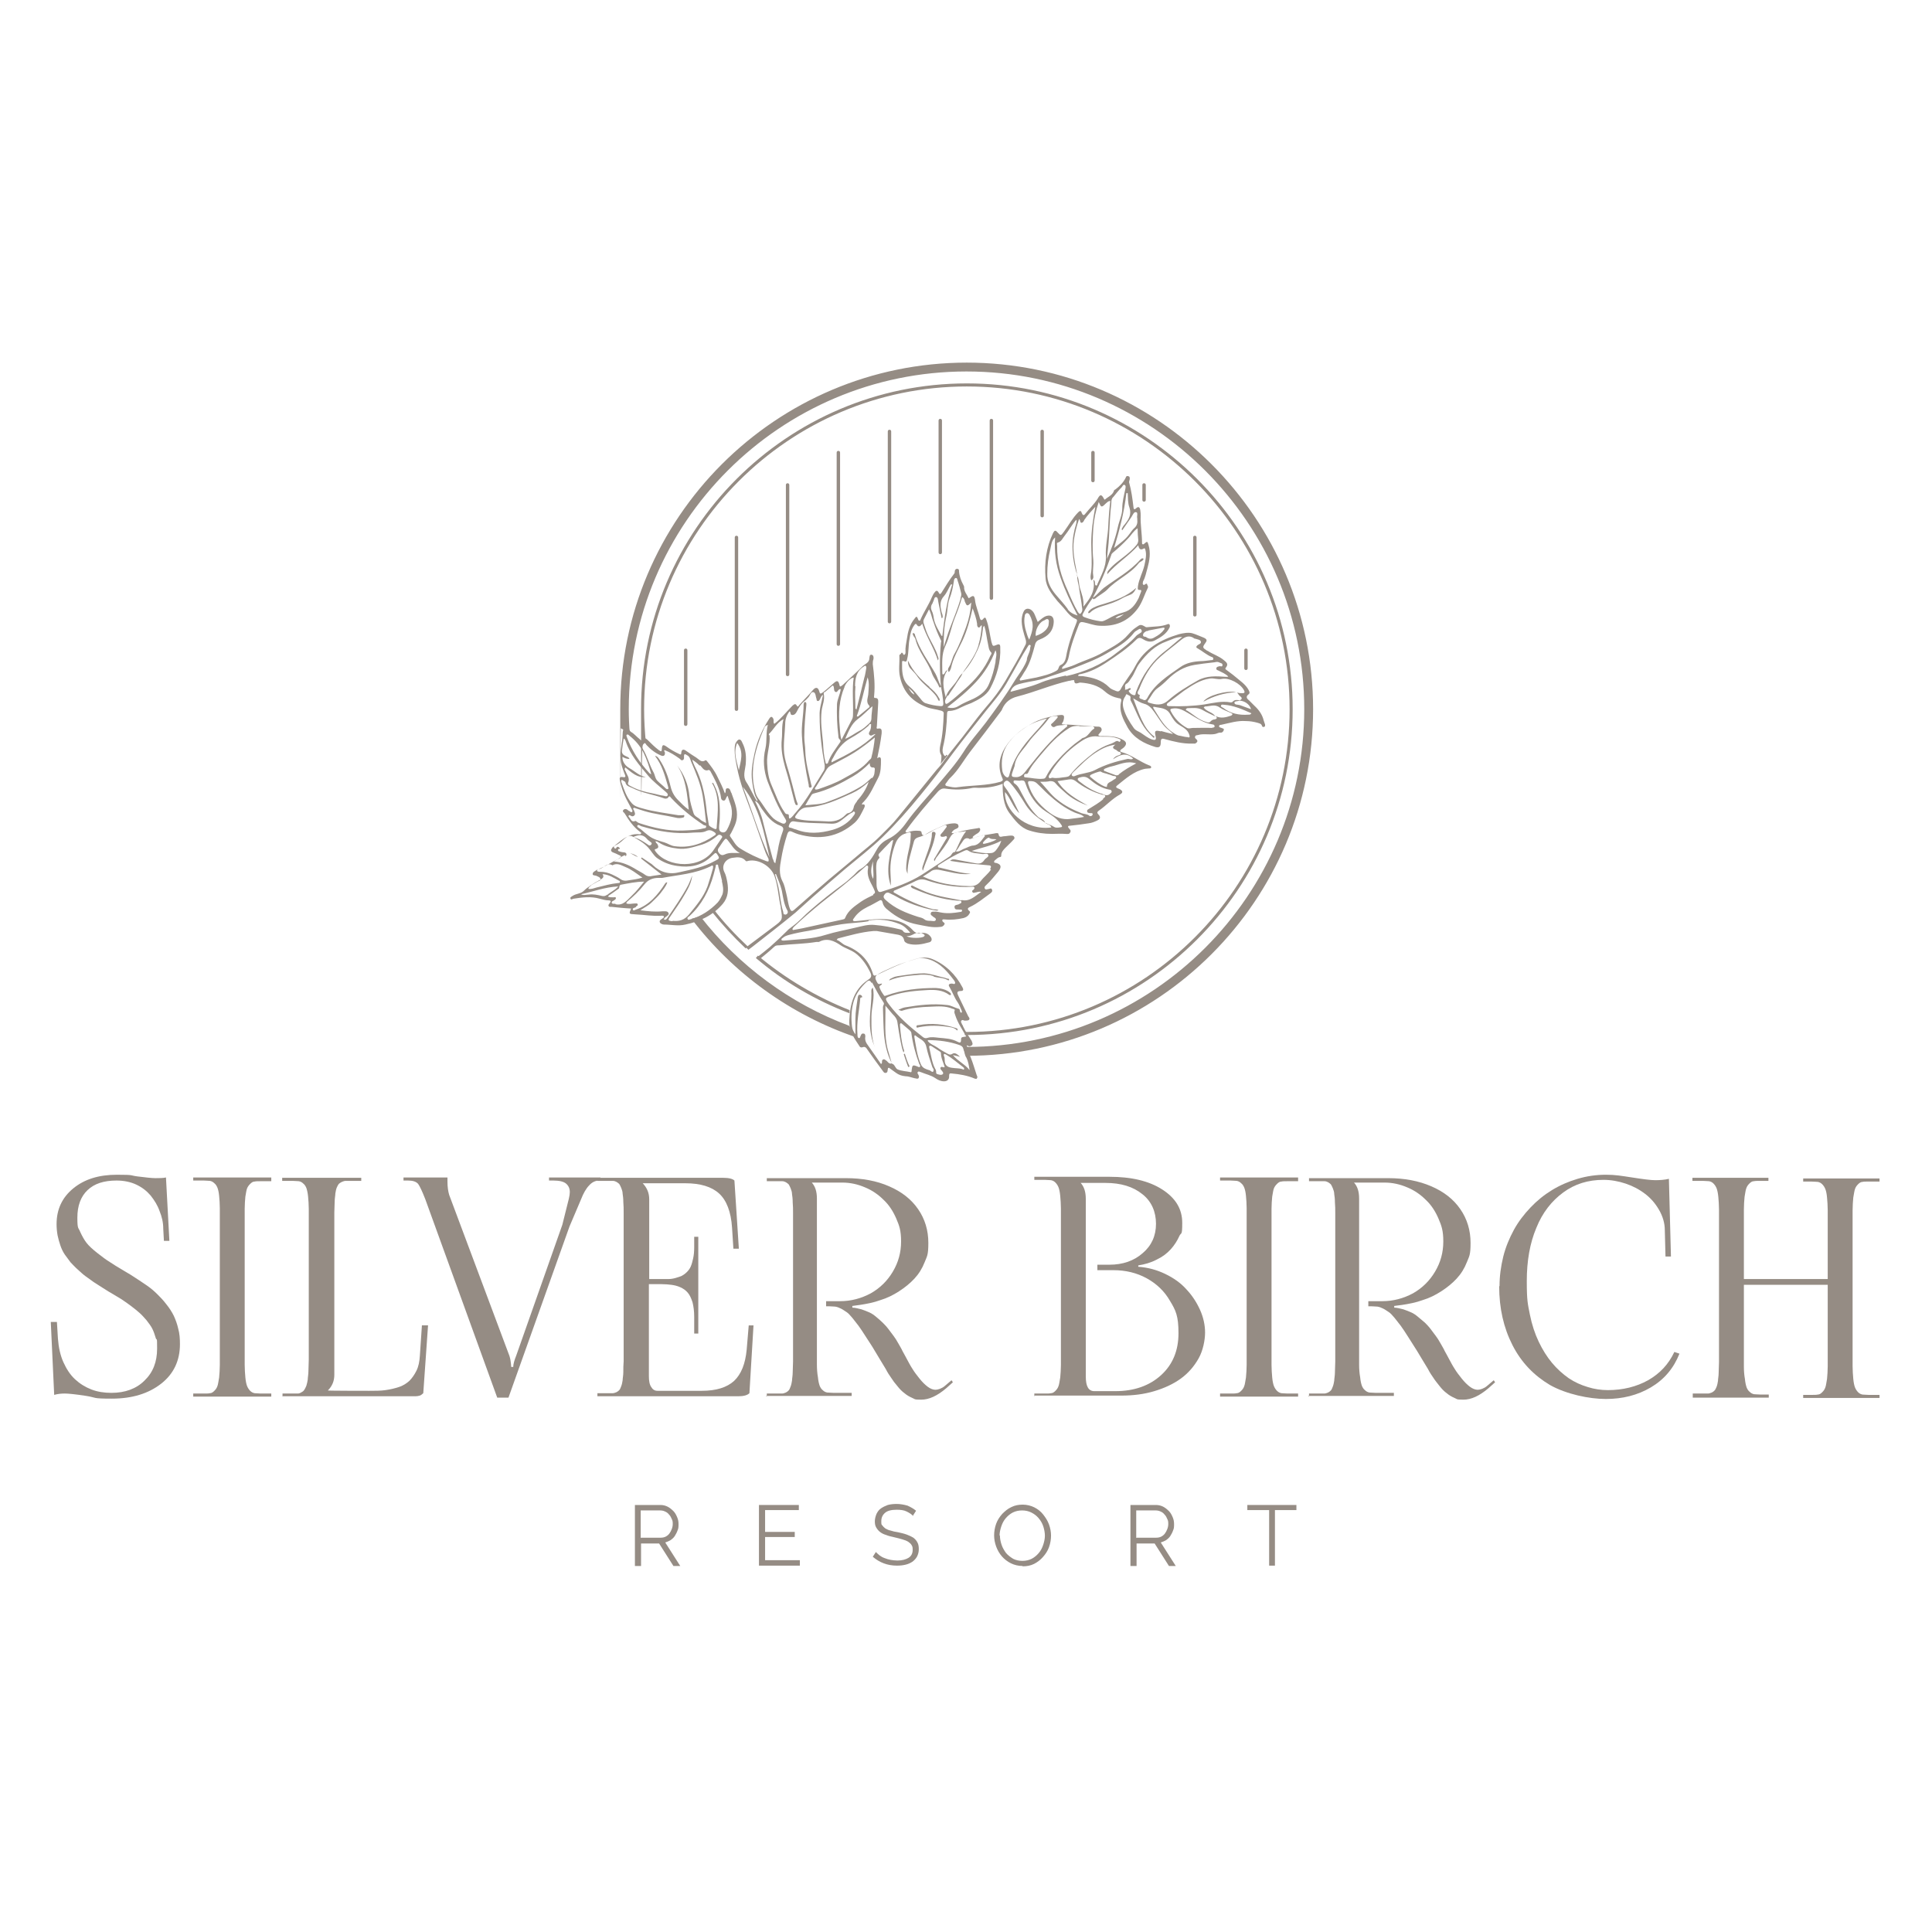<?xml version="1.0" encoding="UTF-8"?>
<svg id="Laag_1" xmlns="http://www.w3.org/2000/svg" version="1.1" viewBox="0 0 566.9 566.9">
  <!-- Generator: Adobe Illustrator 29.0.0, SVG Export Plug-In . SVG Version: 2.1.0 Build 186)  -->
  <defs>
    <style>
      .st0 {
        fill: #958c84;
      }
    </style>
  </defs>
  <g>
    <path class="st0" d="M15.1,387.9h1.6c0-.1.3,4.9.3,4.9.2,2.6.7,4.9,1.6,6.9.9,2,2,3.7,3.4,5,1.4,1.3,3,2.3,4.8,3,1.8.7,3.8,1,5.9,1,4,0,7.3-1.2,9.7-3.6,2.5-2.4,3.7-5.5,3.7-9.4s-.1-2.1-.4-3.1c-.3-1-.6-1.9-1-2.7-.4-.8-1-1.6-1.7-2.5-.7-.8-1.4-1.6-2.1-2.2-.7-.6-1.5-1.3-2.6-2.1-1-.7-1.9-1.4-2.7-1.9-.8-.5-1.8-1.1-3-1.8-1.1-.6-1.9-1.2-2.6-1.6-.7-.4-1.5-1-2.5-1.6-1-.7-1.8-1.3-2.5-1.8-.7-.5-1.4-1.2-2.2-1.9-.8-.7-1.5-1.5-2.1-2.1-.5-.7-1.1-1.5-1.7-2.3-.6-.9-1-1.8-1.3-2.7-.3-.9-.6-1.9-.8-2.9-.2-1.1-.3-2.2-.3-3.3,0-4.3,1.6-7.8,4.9-10.5,3.3-2.7,7.5-4,12.8-4s3.7.2,6.1.5c2.4.3,4.2.5,5.2.5s2.3,0,3.1-.2l1,18.6h-1.6c0,.1-.2-3.6-.2-3.6,0-1.8-.4-3.5-1.1-5.2-.6-1.7-1.5-3.1-2.6-4.5-1.1-1.3-2.5-2.4-4.2-3.2-1.7-.8-3.7-1.2-5.8-1.2-3.7,0-6.5.9-8.5,2.8-2,1.9-3,4.6-3,8.1s.3,2.8.8,4.1c.6,1.3,1.2,2.4,1.9,3.3.7.9,1.8,1.9,3.2,3,1.4,1.1,2.6,2,3.6,2.6.9.6,2.3,1.5,4.2,2.6,1.4.8,2.5,1.5,3.4,2.1.9.6,2,1.3,3.3,2.2,1.3.9,2.3,1.8,3.1,2.6.8.8,1.7,1.7,2.6,2.9.9,1.1,1.6,2.2,2.2,3.4.5,1.1,1,2.4,1.3,3.8.4,1.4.5,2.9.5,4.5,0,4.8-1.8,8.7-5.5,11.6-3.7,2.9-8.5,4.4-14.5,4.4s-4.3-.3-7.5-.8c-3.2-.5-5.3-.7-6.3-.7s-2.1.1-3.1.4l-1-21.4Z"/>
    <path class="st0" d="M56.7,409.8v-.9h3.1c.8,0,1.4,0,1.8-.1.5,0,.9-.3,1.3-.7.4-.4.7-.8.9-1.4.2-.5.3-1.4.5-2.5.1-1.1.2-2.4.2-3.7,0-1.3,0-3.1,0-5.3v-35.5c0-2.2,0-3.9,0-5.2,0-1.3-.1-2.5-.2-3.6-.1-1.1-.3-1.9-.5-2.4-.2-.5-.5-1-.9-1.3-.4-.4-.8-.6-1.3-.7-.5,0-1.1-.1-1.8-.1h-3.1v-.9h22.9v1.1h-3.1c-.8,0-1.4,0-1.8.1-.5,0-.9.3-1.3.7-.4.4-.7.8-.9,1.3-.2.5-.3,1.3-.5,2.4-.1,1.1-.2,2.3-.2,3.6,0,1.3,0,3,0,5.2v35.3c0,2.2,0,4,0,5.3,0,1.3.1,2.5.2,3.7.1,1.1.3,2,.5,2.5.2.5.5,1,.9,1.4.4.4.8.6,1.3.7.5,0,1.1.1,1.8.1h3.1v.9h-22.9Z"/>
    <path class="st0" d="M82.9,409.8v-.9h3.1c.6,0,1,0,1.4,0,.4,0,.8-.2,1.1-.4.4-.2.6-.4.8-.7.2-.3.4-.7.6-1.2.2-.6.3-1.2.4-1.8,0-.6.2-1.5.2-2.5,0-1.1.1-2.2.1-3.3,0-1.1,0-2.6,0-4.3v-34.7c0-2.2,0-4,0-5.3,0-1.3-.1-2.5-.2-3.6-.1-1.1-.3-1.9-.5-2.5-.2-.5-.5-1-.9-1.3-.4-.4-.8-.6-1.3-.7-.5,0-1.1-.1-1.8-.1h-3.1v-.9h23.2v.9h-3.2c-.6,0-1.1,0-1.4,0-.4,0-.8.2-1.1.3-.4.2-.7.4-.9.6-.2.3-.4.6-.6,1.1-.2.5-.3,1.1-.4,1.7,0,.6-.2,1.4-.2,2.4,0,1-.1,2.1-.1,3.2,0,1.1,0,2.5,0,4.1v43.5c0,1.8-.6,3.3-1.9,4.6h0c0,.1,12.1.1,12.1.1,1.8,0,3.4,0,4.8-.2,1.4-.2,2.7-.5,3.9-.9,1.3-.4,2.3-1.1,3.1-1.8.8-.8,1.5-1.8,2.1-3,.6-1.2.9-2.7,1-4.4l.6-8.9h1.8l-1.4,19.9c-.3.3-.7.6-1,.7-.3.1-.8.2-1.5.2h-38.9Z"/>
    <path class="st0" d="M145.9,410.1l-21.1-58.2c-.9-2.3-1.6-3.8-2.1-4.5-.6-.7-1.6-1-3-1h-1.3v-.9h12.9v1.2c0,1.6.2,2.9.5,3.9l17.7,47.3c0,.1.2.6.3,1.3.1.7.2,1.4.2,1.9h.6c0-.8.3-1.9.9-3.4l13.5-38.3,1.9-7.6c.2-.8.3-1.5.3-2,0-1.1-.4-1.9-1.1-2.5-.7-.6-2-.9-3.7-.9h-1.3v-.9h15.1v.9h-.3c-1.2,0-2.2.5-3,1.4-.9.9-1.7,2.3-2.4,4.1l-3.4,8-17.9,50.2h-3.1Z"/>
    <path class="st0" d="M204.9,391.3h-1.2v-4.9c0-1.7-.2-3.1-.5-4.3-.4-1.2-.8-2.1-1.4-2.8-.6-.7-1.3-1.2-2.2-1.6-.9-.4-1.8-.6-2.6-.7-.8-.1-1.8-.2-3-.2h-3.6v27c0,1.4.2,2.5.7,3.2.4.7,1,1.1,1.8,1.1h13c4.3,0,7.4-1,9.5-2.9,2.1-2,3.3-5,3.7-9.2l.6-7.1h1.4l-1.2,19.9c-.6.6-1.7.9-3.3.9h-41.3v-.9h3.1c.6,0,1.1,0,1.4,0,.4,0,.8-.2,1.1-.3.4-.2.6-.4.8-.6.2-.2.4-.6.6-1.2.2-.5.3-1.1.4-1.7,0-.6.2-1.4.2-2.4,0-1,0-2.1.1-3.2,0-1.1,0-2.5,0-4.1v-35.3c0-1.7,0-3,0-4.1,0-1.1,0-2.2-.1-3.2,0-1-.1-1.8-.2-2.4,0-.6-.2-1.2-.4-1.7-.2-.5-.4-.9-.6-1.2-.2-.2-.5-.4-.8-.6-.4-.2-.7-.3-1.1-.3-.4,0-.9,0-1.4,0h-3.1v-.9h36.9c1.7,0,2.8.3,3.3.8l1.3,20h-1.6l-.4-6.2c-.3-4.6-1.6-8-3.8-10-2.2-2-5.5-3-9.9-3h-12.5c1.3,1.4,1.9,2.9,1.9,4.7v23.4h3.6c.8,0,1.5,0,2.1,0,.6,0,1.3-.1,2-.3.7-.2,1.3-.4,1.8-.6.5-.3,1-.6,1.5-1.1.5-.5.9-1,1.2-1.7.3-.7.5-1.5.7-2.4.2-.9.3-2,.3-3.2v-3.1h1.2v28.6Z"/>
    <path class="st0" d="M225,409.8v-.9h3.1c.6,0,1,0,1.4,0,.4,0,.8-.2,1.1-.3.4-.2.6-.4.8-.6.2-.2.4-.6.6-1.2.2-.5.3-1.1.4-1.7,0-.6.2-1.4.2-2.4,0-1,.1-2.1.1-3.2,0-1.1,0-2.5,0-4.1v-35.3c0-1.7,0-3,0-4.1,0-1.1,0-2.2-.1-3.2,0-1-.1-1.8-.2-2.4,0-.6-.2-1.2-.4-1.7-.2-.5-.4-.9-.6-1.2-.2-.2-.5-.4-.8-.6-.4-.2-.7-.3-1.1-.3-.4,0-.9,0-1.4,0h-3.1v-.9h23.2c4.8,0,9.1.8,12.7,2.4,3.7,1.6,6.5,3.8,8.5,6.7,2,2.9,3,6.2,3,9.9s-.4,3.9-1.1,5.7c-.7,1.8-1.7,3.4-3,4.8-1.3,1.4-2.8,2.6-4.5,3.7-1.7,1.1-3.5,2-5.5,2.6-1.9.7-4,1.1-6,1.4l-2.2.3v.5c.9,0,1.8.3,2.7.5.9.3,1.6.6,2.3.9.7.3,1.4.8,2.1,1.4.7.6,1.3,1.1,1.8,1.6.5.5,1.1,1.1,1.7,1.9.6.8,1.1,1.5,1.5,2,.4.5.9,1.3,1.4,2.2s1,1.7,1.2,2.2c.3.5.7,1.3,1.2,2.2.6,1.1,1.1,2.1,1.7,3,.6,1,1.3,1.9,2.1,2.9.8,1,1.6,1.8,2.4,2.4.8.6,1.6.9,2.3.9s1.9-.4,2.7-1.1l2-1.7.4.6-1.9,1.7c-2.7,2.3-5.1,3.4-7.4,3.4s-1.8-.2-2.6-.5c-.9-.4-1.6-.8-2.3-1.4-.7-.5-1.4-1.2-2.1-2.1-.7-.8-1.3-1.6-1.8-2.4-.5-.7-1.1-1.6-1.6-2.6-1.3-2.2-2.4-3.9-3.2-5.3s-1.7-2.7-2.6-4.1c-.9-1.4-1.6-2.5-2.2-3.3-.6-.8-1.2-1.5-1.8-2.3-.7-.8-1.2-1.4-1.7-1.7-.5-.3-1-.7-1.6-1-.6-.3-1.1-.5-1.7-.6-.5,0-1.1-.1-1.8-.1h-.9v-1.5h4.1c3.2,0,6.2-.8,9-2.3,2.8-1.6,4.9-3.7,6.5-6.4,1.6-2.7,2.4-5.6,2.4-8.8s-.5-4.6-1.4-6.7c-.9-2.1-2.1-4-3.7-5.5-1.5-1.5-3.3-2.8-5.5-3.7-2.1-.9-4.3-1.4-6.7-1.4h-8.9c1,1.1,1.5,2.6,1.5,4.7v43.4c0,2.2,0,4,0,5.3,0,1.3.1,2.6.3,3.7.1,1.1.3,1.9.5,2.5.2.5.5,1,.9,1.3.4.4.8.6,1.3.7.5,0,1.1.1,1.9.1h5.3v.9h-25.2Z"/>
    <path class="st0" d="M318.6,403.9c0,2.9.8,4.3,2.5,4.3h6.2c5.5,0,10-1.6,13.4-4.7,3.4-3.1,5.1-7.2,5.1-12.3s-.8-6.7-2.5-9.5c-1.6-2.8-3.9-5-6.8-6.6-2.9-1.6-6.2-2.4-9.8-2.4h-4.7v-1.6h3.5c3.9,0,7.2-1.1,9.8-3.4,2.6-2.2,3.9-5.1,3.9-8.6s-1.3-6.6-4-8.7c-2.7-2.2-6.3-3.3-10.8-3.3h-7.3c1,1.1,1.5,2.6,1.5,4.7v52ZM303.5,409.8v-.9h3.1c.8,0,1.4,0,1.8-.1.5,0,.9-.3,1.3-.7.4-.4.7-.8.9-1.4.2-.5.3-1.4.5-2.5.1-1.1.2-2.4.2-3.7,0-1.3,0-3.1,0-5.3v-35.3c0-2.2,0-4,0-5.3,0-1.3-.1-2.5-.2-3.7-.1-1.1-.3-2-.5-2.5-.2-.5-.5-1-.9-1.4-.4-.4-.8-.6-1.3-.7-.5,0-1.1-.1-1.8-.1h-3.1v-.9h22.1c6.3,0,11.5,1.2,15.4,3.7,3.9,2.5,5.9,5.7,5.9,9.8s-.3,2.6-.9,4c-.6,1.3-1.4,2.6-2.5,3.8-1.1,1.2-2.4,2.2-4.1,3-1.7.9-3.5,1.4-5.4,1.7v.4c2.8.2,5.4.9,7.9,2.1,2.5,1.2,4.6,2.7,6.2,4.5,1.7,1.8,3,3.8,4,6,1,2.2,1.5,4.5,1.5,6.7s-.6,5.3-1.9,7.6c-1.3,2.3-3,4.3-5.2,5.9-2.2,1.6-4.8,2.8-7.8,3.7-3,.9-6.2,1.3-9.7,1.3h-25.4Z"/>
    <path class="st0" d="M358,409.8v-.9h3.1c.8,0,1.4,0,1.8-.1.5,0,.9-.3,1.3-.7.4-.4.7-.8.9-1.4.2-.5.3-1.4.5-2.5.1-1.1.2-2.4.2-3.7,0-1.3,0-3.1,0-5.3v-35.5c0-2.2,0-3.9,0-5.2,0-1.3-.1-2.5-.2-3.6-.1-1.1-.3-1.9-.5-2.4-.2-.5-.5-1-.9-1.3-.4-.4-.8-.6-1.3-.7-.5,0-1.1-.1-1.8-.1h-3.1v-.9h22.9v1.1h-3.1c-.8,0-1.4,0-1.8.1-.5,0-.9.3-1.3.7-.4.4-.7.8-.9,1.3-.2.5-.3,1.3-.5,2.4-.1,1.1-.2,2.3-.2,3.6,0,1.3,0,3,0,5.2v35.3c0,2.2,0,4,0,5.3,0,1.3.1,2.5.2,3.7.1,1.1.3,2,.5,2.5.2.5.5,1,.9,1.4.4.4.8.6,1.3.7.5,0,1.1.1,1.8.1h3.1v.9h-22.9Z"/>
    <path class="st0" d="M384.1,409.8v-.9h3.1c.6,0,1,0,1.4,0,.4,0,.8-.2,1.1-.3.4-.2.6-.4.8-.6.2-.2.4-.6.6-1.2.2-.5.3-1.1.4-1.7,0-.6.2-1.4.2-2.4,0-1,.1-2.1.1-3.2s0-2.5,0-4.1v-35.3c0-1.7,0-3,0-4.1,0-1.1,0-2.2-.1-3.2,0-1-.1-1.8-.2-2.4,0-.6-.2-1.2-.4-1.7-.2-.5-.4-.9-.6-1.2-.2-.2-.5-.4-.8-.6-.4-.2-.7-.3-1.1-.3-.4,0-.9,0-1.4,0h-3.1v-.9h23.2c4.8,0,9,.8,12.7,2.4,3.7,1.6,6.5,3.8,8.5,6.7,2,2.9,3,6.2,3,9.9s-.4,3.9-1.1,5.7c-.7,1.8-1.7,3.4-3,4.8-1.3,1.4-2.8,2.6-4.5,3.7-1.7,1.1-3.5,2-5.5,2.6-1.9.7-4,1.1-6,1.4l-2.3.3v.5c.9,0,1.8.3,2.7.5.9.3,1.6.6,2.3.9.7.3,1.4.8,2.1,1.4.7.6,1.3,1.1,1.9,1.6.5.5,1.1,1.1,1.7,1.9.6.8,1.1,1.5,1.5,2,.4.5.9,1.3,1.4,2.2s1,1.7,1.2,2.2c.3.5.7,1.3,1.2,2.2.6,1.1,1.1,2.1,1.7,3,.6,1,1.3,1.9,2.1,2.9.8,1,1.6,1.8,2.4,2.4.8.6,1.6.9,2.3.9s1.9-.4,2.7-1.1l2-1.7.4.6-1.9,1.7c-2.7,2.3-5.1,3.4-7.4,3.4s-1.8-.2-2.6-.5c-.9-.4-1.6-.8-2.3-1.4-.7-.5-1.4-1.2-2.1-2.1s-1.3-1.6-1.8-2.4c-.5-.7-1.1-1.6-1.6-2.6-1.3-2.2-2.4-3.9-3.2-5.3-.8-1.3-1.7-2.7-2.6-4.1-.9-1.4-1.6-2.5-2.2-3.3-.6-.8-1.2-1.5-1.8-2.3-.7-.8-1.2-1.4-1.7-1.7-.5-.3-1-.7-1.6-1-.6-.3-1.1-.5-1.7-.6-.5,0-1.1-.1-1.8-.1h-.9v-1.5h4.1c3.2,0,6.2-.8,9-2.3,2.8-1.6,4.9-3.7,6.5-6.4,1.6-2.7,2.4-5.6,2.4-8.8s-.5-4.6-1.4-6.7c-.9-2.1-2.1-4-3.7-5.5-1.5-1.5-3.3-2.8-5.5-3.7-2.1-.9-4.3-1.4-6.7-1.4h-8.9c1,1.1,1.5,2.6,1.5,4.7v43.4c0,2.2,0,4,0,5.3,0,1.3.1,2.6.3,3.7.1,1.1.3,1.9.5,2.5.2.5.5,1,.9,1.3.4.4.8.6,1.3.7.5,0,1.1.1,1.9.1h5.3v.9h-25.2Z"/>
    <path class="st0" d="M440,377.4c0-3,.4-5.8,1.1-8.7.7-2.8,1.8-5.4,3.1-7.8,1.3-2.4,3-4.6,4.9-6.6,1.9-2,4-3.7,6.3-5.1,2.3-1.4,4.8-2.5,7.5-3.3,2.7-.8,5.5-1.2,8.3-1.2s4.4.3,7.7.8c3.2.5,5.5.8,6.8.8s2.8-.1,4-.4l.6,22.8h-1.6l-.2-7.7c0-2.1-.6-4.1-1.7-6-1.1-1.9-2.4-3.4-4.1-4.7-1.7-1.3-3.6-2.3-5.7-3-2.1-.7-4.3-1.1-6.5-1.1-4.5,0-8.4,1.2-11.8,3.7-3.4,2.5-6.1,5.9-7.9,10.4-1.9,4.5-2.8,9.7-2.8,15.6s.3,6.7.9,9.8c.6,3,1.5,5.7,2.6,8,1.1,2.3,2.4,4.4,3.9,6.2,1.5,1.8,3.2,3.3,4.9,4.5,1.8,1.2,3.6,2,5.6,2.6,1.9.6,3.9.9,5.9.9,4.4,0,8.4-1,11.8-2.9,3.5-2,6-4.7,7.7-8.3l1.5.5c-1.7,4.3-4.5,7.6-8.4,9.9-3.9,2.3-8.3,3.4-13.2,3.4s-11.6-1.4-16.4-4.1c-4.7-2.8-8.4-6.6-11-11.7s-3.9-10.8-3.9-17.3"/>
    <path class="st0" d="M496.7,409.8v-.9h3.1c.6,0,1,0,1.4,0,.4,0,.7-.2,1.1-.3.4-.2.6-.4.8-.6.2-.2.4-.6.6-1.1.2-.5.3-1.1.4-1.7,0-.6.2-1.4.2-2.4,0-1,.1-2.1.1-3.1,0-1.1,0-2.4,0-4.1v-35.4c0-2.2,0-4,0-5.3,0-1.3-.1-2.5-.2-3.7-.1-1.1-.3-2-.5-2.5-.2-.5-.5-1-.9-1.4-.4-.4-.8-.6-1.3-.7-.5,0-1.1-.1-1.8-.1h-3.1v-.9h22.3v.9h-2.4c-.8,0-1.4,0-1.9.1-.5,0-.9.3-1.3.7-.4.4-.7.8-.9,1.4-.2.5-.3,1.4-.5,2.5-.1,1.1-.2,2.3-.2,3.7,0,1.3,0,3.1,0,5.3v15.1h24.6v-14.8c0-2.3,0-4.1,0-5.4,0-1.3-.1-2.6-.2-3.7-.1-1.2-.3-2-.5-2.5-.2-.5-.5-1-.9-1.4-.4-.4-.8-.6-1.3-.7-.5,0-1.1-.1-1.9-.1h-2.4v-.9h22.4v.9h-3.2c-.8,0-1.4,0-1.8.1-.5,0-.9.3-1.3.7-.4.4-.7.8-.9,1.4s-.3,1.4-.5,2.5c-.1,1.1-.2,2.4-.2,3.8,0,1.4,0,3.2,0,5.4v35c0,2.2,0,4,0,5.3,0,1.3.1,2.5.2,3.7.1,1.1.3,2,.5,2.5s.5,1,.9,1.4c.4.4.8.6,1.3.7.5,0,1.1.1,1.8.1h3.2v.9h-22.4v-.9h2.5c.8,0,1.4,0,1.8-.1.5,0,.9-.3,1.3-.7.4-.4.7-.8.9-1.4.2-.5.3-1.4.5-2.5.1-1.1.2-2.4.2-3.7,0-1.3,0-3.1,0-5.3v-18.6h-24.6v18.7c0,2.2,0,4,0,5.3,0,1.3.1,2.5.3,3.6.1,1.1.3,1.9.5,2.5.2.5.5,1,.9,1.3.4.4.8.6,1.3.7.5,0,1.1.1,1.9.1h2.4v.9h-22.3Z"/>
    <path class="st0" d="M276.2,201.5c0-.1-.2-.2-.2-.3-.6-1.1-.9-2.4-1.5-3.5-2.1-3.7-4.7-7.1-6-11.3,0-.3-.2-.7-.7-.6,0,.3.1.6.3.9.2.2.4.5.5.8.9,3.8,3.7,6.6,4.9,10.2.5,1.3,1.5,2.4,2,3.7.2.5.4.4.7,0M272.7,201.5c-2.5-2.1-4.8-4.4-6.3-7.7,0,1,.2,1.6.6,2.2.6.7,1.4,1.4,1.9,2.1,1.1,1.7,2.7,3,4.1,4.3.9.9,1.8,1.7,2.3,3,0,.1.2.2.3.3.3-.5,0-.8-.2-1.1-.7-1.3-1.7-2.1-2.7-3M265.3,194c.7.4.8-.2.9-.7.5-1.9.3-4,.7-5.9.2-1.4.5-2.8,1.4-4,.2-.2.4-.6.7-.1q.7,1.1,1.6-.3c1.2,3.9,3.5,7.1,4.6,10.8.3-.6.2-.6,0-1.2-.6-2.1-1.8-3.9-2.7-5.8-.6-1.2-1-2.4-1.4-3.7-.2-.5-.2-1,0-1.4.5-.9.9-1.8,1.5-2.9.7,1.3.8,2.5,1.3,3.7.6,1.8,1.3,3.6,2.2,5.4.1.2.1.4,0,.6-.4,4.3-.4,8.6,0,12.9h0s0,0,0,0h0s0,0,0,0c.3,1.6.6,3.3.7,5,0,.7-.2.8-.8.8-1.5-.1-3-.4-4.5-.9-.7-.3-1.1-.9-1.5-1.4-1-1.2-1.9-2.4-3.1-3.4-1.7-1.4-2.1-3.2-2.2-5.3,0-.6,0-1.2,0-1.8,0-.3,0-.6.5-.4M266.6,201.8c.6.7,1.4,1.1,1.7,2-.9-.4-1.3-1.2-1.7-2M278.2,204.2c.8-1.4,1.8-2.6,2.6-4,.6-.9,1.3-1.7,1.7-2.8,0,0,0,0,0,0,1.8-1.9,3.2-4.2,4.3-6.6.9-1.9,1.4-4,1.6-6.2,0-.3,0-.6.4-1,.6,1.8.7,3.6,1.1,5.3.2.9.2,1.8.9,2.5.3.3,0,.7-.2,1-1.7,3.9-4.4,7.1-7.5,9.8-1.6,1.4-3.2,2.9-4.9,4.1-.6.4-.8.3-.9-.4,0-.8.5-1.3.8-1.9M278,207.5c3.1-2.4,5.9-4.7,8.4-7.4,2.5-2.7,4.4-5.8,5.7-9.3.6,1.2,0,2.3,0,3.5-.4,2.2-1,4.4-1.9,6.4-.8,2-2.5,3.3-4.5,4.3-1.5.7-3.1,1.3-4.5,2.2-.8.5-1.8.7-3.1.4M287.2,189.1c-.8,2.8-2.5,5.1-4.1,7.4-.2.3-.5.6-.6,1-1,.7-1.4,1.9-2.2,2.9-1,1.3-2.3,2.4-2.8,4.2-.7-2.8-1.3-5.4.5-7.9-.5,0-.6.5-.8.8-.1.2-.3.4-.5.4-.2,0-.2-.3-.2-.5,0-2.7-.3-5.3.9-7.9,1.2-2.5,1.7-5.4,2.7-8,.8-2,1.6-4.1,2.2-6.3.6.3.7.8.8,1.3.6,1.4.7,1.5,1.9.3-.2,2.5-.7,4.9-1.5,7.1-1,2.7-2,5.4-3.4,7.9-.6,1-.8,2.2-1.3,3.3-.3.7-1,1.2-.4,2.1.6-.6.7-1.4.9-2.2.7-2.5,2-4.7,3.1-7,1.4-3,2.2-6.1,3-9.5.6,1.7,1.1,3,1.3,4.5,0,.4,0,.9.4,1.1.5.2.5-.6,1-.6-.2,2-.4,3.9-1,5.7M281.9,175.6c-.9,3-2.1,5.9-3.2,8.8-.7,1.8-1.2,3.7-1.8,5.5,0-3.1.1-6.1.8-9.1.4-1.7.3-3.5.9-5.1.7-1.7,1-3.4,1.3-5.2,0-.4.2-.9.6-.9.4,0,.4.5.5.8.4,1.1.7,2.3,1,3.5.2.6,0,1.1-.2,1.7M276.3,186.6c-.9-1.7-2-3.3-2.3-5.2-.1-.8-.3-1.6-.6-2.2-.4-.9-.2-1.6.3-2.3,0,0,0-.2.1-.3.3-.5.3-1.5.9-1.4.6.1.5,1.1.7,1.8.3,1.4.6,2.9.9,4.4.4-.1.3-.4.3-.6,0-.4-.2-.8-.3-1.1-.4-1.7-.7-3.3.7-4.8.8-.9,1.3-2.2,2-3.4.1,0,.2,0,.4,0-1.6,4.9-2.3,9.9-2.9,15.1M264.4,191.8c-.2.2-.6.3-.5.7.1,2.1-.3,4.1.2,6.2,1,4.5,3.7,7.2,7.8,8.8,1.3.5,2.8.6,4.1,1,.5.1,1,.3.9,1-.1,3.1-.3,6.2-1,9.2-.2,1-.3,2,.3,2.9.1.2,0,2.4-.3,2.7l2.1-2.6c-.5-.7-.4.6-.9,0-.6-.7-.6-1.6-.4-2.5.8-3.2,1.1-6.6,1.2-9.9,0-.5.2-.7.6-.7,1.2,0,2.3-.4,3.4-1,1-.5,2-.9,3.1-1.3,2.1-1,4.3-2.1,5.5-4.2,2-3.8,3.2-7.8,3-12.2,0-.8-.3-1-1-.7-1.2.5-1.2.5-1.6-.9-.5-2.2-.7-4.4-1.5-6.5-.2-.6-.4-.8-.9-.2-.4.5-.8.5-1-.3-.4-1.7-1.2-3.4-1.4-5.2-.2-1.4-.5-1.5-1.6-.7-.1,0-.2.2-.3.1-.5-1.1-1.4-2-1.3-3.3,0-.1-.1-.3-.2-.5-.7-1.3-1.2-2.6-1.3-4.1,0-.4,0-.6-.5-.7-.4,0-.6.2-.7.5-.1.3,0,.7-.2.9-1.4,1.8-2.6,3.8-3.8,5.7-.3.4-.5.4-.7,0-.5-1-.9-.7-1.4,0-.3.4-.5.9-.7,1.3-.9,2.2-2.3,4.2-3.3,6.5,0,.2-.2.4-.4.3-.1,0-.3-.2-.3-.4-.4-1-.5-.9-1.1-.1-1.4,1.7-1.9,3.8-2.2,5.9-.2,1.3-.5,2.5-.4,3.8,0,.3,0,.6-.3.8-.3.2-.4-.2-.5-.4-.2-.2-.3-.3-.5,0M265,209.6s0,0,0,0c0,0,0,0,0,0h0Z"/>
    <path class="st0" d="M205.5,268.9l-2.6.7c12.2,16,29,28.2,48.4,34.8l-2.1-3.4c-17.4-6.5-32.5-17.7-43.7-32.1M209.4,266.8l-.7.5c3.1,3.9,6.5,7.6,10.1,11l.6-.6c-3.6-3.4-7-7-10-10.9M283.7,113.4c52.2,0,94.7,42.5,94.7,94.7s-42.5,94.7-94.7,94.7-.4,0-.6,0v.9c.2,0,.4,0,.6,0,52.7,0,95.6-42.9,95.6-95.6s-42.9-95.6-95.6-95.6-95.6,42.9-95.6,95.6.2,6.1.5,9.2l.9.5c-.3-3.2-.5-6.4-.5-9.7,0-52.2,42.5-94.7,94.7-94.7M249.3,297.3v-.9c-9.6-3.8-18.8-9.2-26.9-16l-.6.7c8.2,7,17.5,12.4,27.4,16.2M283.7,106.4c-56.1,0-101.7,45.6-101.7,101.7s0,3.8.2,5.6l2.6,1.5c-.2-2.3-.3-4.7-.3-7.1,0-54.7,44.5-99.1,99.1-99.1s99.1,44.5,99.1,99.1-44.5,99.1-99.1,99.1-.6,0-.9,0v.7s.9,1.9.9,1.9h0c56.1,0,101.7-45.6,101.7-101.7s-45.6-101.7-101.7-101.7"/>
    <path class="st0" d="M237.3,230.4c0,.3,0,.8.5.7.6-.1.3-.6.2-1-.7-3.2-1.6-6.3-1.7-9.6,0-1.4-.3-2.8-.3-4.2,0-3.1.3-6.3.6-9.4,0-.3.1-.8-.3-.9-.4-.1-.4.3-.5.7,0,3-.7,6.1-.5,9.2.3,4.9,1,9.7,2,14.4M273.9,286.5c1.3.5,2.9.3,4.2,1.1.1,0,.3.1.4,0,0-.2,0-.4-.2-.4-.4,0-.7-.2-1.1-.3-2-.4-3.9-1.2-6-1.3-2.1,0-4.1.3-6.2.6-1.1.2-2.2.2-3.1.7-.3.2-.8.2-1,.8,3.1-1.3,6.2-1.4,9.4-1.7,1.2,0,2.4,0,3.6.4M256.6,307c-1-2.8-.9-5.8-.9-8.7,0-2.8,1.1-5.6.4-8.5-.6.5-.4,1.2-.4,1.7,0,3.6-.8,7.3-.3,10.9.2,1.6.5,3.1,1.2,4.5M353.1,205.9c3.1-1.7,6.1-2.6,9.6-2.8-2.7-.6-8.5,1-9.6,2.8M184.3,250.1c1,.3,1.8,1,2.9,1.4-.9-.9-2-1-2.9-1.4M269.7,301.4c3-.6,6-.5,9.1,0,.8.1,1.5.4,2.1,1,.2-.5,0-.6-.3-.7-3.6-1.2-7.2-1.6-11-.9-.3,0-.7,0-.7.4,0,.6.6.2.8.2M274.3,245.7c0-.5.6-1.4-.2-1.6-.9-.2-.6.8-.7,1.4-.4,2.8-1.6,5.3-2.4,7.9-.2.7-.6,1.3-.2,2.1,1-3.3,2.8-6.4,3.5-9.8M320,178.9c-.3.2-.7.4-.7,1,.2,0,.4,0,.5-.1,1-1,2.2-1.5,3.5-1.9,2-.6,4-1.2,5.9-2.3.8-.5,1.8-.8,2.7-1.2.6-.3,1.1-.9,1.5-1.9-2.9,2.6-6.2,3.7-9.5,4.7-1.4.4-2.8.8-4,1.7M363.8,206.9c-.6-.2-1.5,0-1.6-.7,0-.5.9-.4,1.5-.6,1.5,0,3,1.1,3.4,2.5-1.1-.4-2.2-.8-3.3-1.2M366.3,209.7c-2.7.2-5.2-.3-7.4-2-.3-.2-.8-.3-.6-.7.1-.4.6-.2.9-.2,2.8.2,5.3,1.3,8,2.5-.3.4-.5.4-.8.4M361.2,210c-1.5.5-3,.9-4.5.1.5.5.5.8-.3,1-.4,0-.8.2-1.1.5-.5.6-.9.4-1.5.2-2.1-.6-3.7-2.2-5.5-3.3-.2,0-.4-.2-.3-.4,0-.1.3-.3.4-.3,1.5,0,2.9-.3,4.4.5,1.2.7,2.5,1.3,3.8,1.9-.8-1.3-2.5-1.3-3.4-2.6.1-.1.3-.3.4-.3,1.4,0,2.8-.8,4.3.3,1,.7,2.2,1.1,3.3,1.6.5.2.6.5,0,.8M355.7,213.6c-1.9-.1-3.8,0-5.7,0-.6,0-1.1.3-1.7,0-2-1.1-3.6-2.7-4.7-4.8-.4-.7-.1-.8.5-.9,1.8-.3,3.3.6,4.8,1.5,2.2,1.3,4.3,2.8,7.1,3.2.1,0,.4.2.4.5,0,.4-.4.4-.7.4M348.7,216.3c-.8,0-1.5-.2-2.4-.4-.6,0-1.3-.4-1.9-.8-2.8-1.7-4.2-4.6-5.9-7.2-.2-.3-.2-.6.2-.5,1.7.4,3.6.2,4.7,2.2.7,1.2,1.4,2.4,2.6,3.1,1.2.8,2.5,1.3,3,3,.2.6,0,.7-.4.7M340.6,214.6c-1.7-.4-1.9-.2-1.5,1.5.2.9,0,1.2-1,.9-1.3-.4-2.3-1.3-3.4-2-.7-.4-1.6-.7-2.1-1.5-1.2-1.7-2.3-3.5-2.9-5.5-.4-1.4-.3-2.6.5-3.7.2-.2.1-.8.6-.5.4.3,1.1.3.9,1.1,0,.2,0,.4,0,.5,1.6,3,2.6,6.3,4.8,9,.6.7,1.3,1.4,2,2.1.1,0,.2-.2.3-.3-1.8-1.3-2.9-3.1-3.8-5-.9-1.9-1.6-4-2.5-6.3,1.2.7,2.1,1.3,3.2,1.6,1.3.3,2.2,1.3,2.9,2.3,1.1,1.5,2,3.1,3.2,4.4.6.7,1.5,1.2,2.4,2.2-1.4-.3-2.4-.6-3.5-.9M330.6,200.6c.6-.4.9-1,1.3-1.6,1-1.3,1.4-3,2.4-4.3,2.2-2.9,4.6-5.3,8-6.5,1.4-.5,2.7-1.3,4.6-1.3-1.9,1.5-3.4,2.9-5.1,4.2-4,3.1-6.7,7.2-8.5,12-.1.3,0,.9-.5.9-.6-.1-1.1-.4-1.5-1-.4-.6.6-.4.5-1-.5-.3-.8.3-1.2.3-.2,0-.6.2-.5,0,.2-.5-.3-1.2.4-1.7M350.5,187.4c.2,0,.2,0,.2,0,.6.2,1.4.3,1.6.7.4.8-.6.9-1,1.3-.5.5-.2.7.2.9,1.4.8,2.6,1.9,4.1,2.5.2,0,.5.2.4.6,0,.3-.4.3-.6.3-1,.1-2.1.3-3.1.3-2.1.1-4.2.5-5.9,1.7-3.7,2.6-7.6,5-9.8,9.2-.3.5-.7.7-1.2.4-.5-.3-1.5-.2-.9-1.3-1.3-.5-.4-1.3-.2-1.9,1.4-3.6,3.3-6.9,6.2-9.4,1.9-1.7,4-3.2,5.9-4.8,1.3-1.1,2.6-1.6,4-.6M357.8,194.4c.4.2,1,.2.9.8,0,.6-.6.2-.9.3-.3.1-.8.1-.9.6,0,.6.4.5.7.7,1,.5,2,.9,2.8,1.7-.2.1-.2.1-.2.1-.2,0-.4,0-.5,0-2.8-.2-5.7-.4-8.3,1.1-3,1.7-6,3.5-8.6,5.8-1.9,1.7-3.7,1.3-5.6.7-.3,0-.6-.3-.3-.7.9-1.2,1.5-2.7,2.8-3.6,1-.7,2-1.6,2.9-2.5,2.2-2.2,4.8-3.8,7.9-4.3,1.8-.3,3.5-.5,5.3-.7.7,0,1.3-.4,2,0M365,202.5c.2.4.4.9-.4.9-.5,0-1,0-1.6-.2.4.5.6.9.9,1.1.8.6.4.9-.1,1.2-.7-.1-1.5-.3-2.1.4-.2.2-.4.2-.6.2-2.6-.5-5.2.2-7.7.6-3.4.5-6.7.6-10.1.5-.3,0-.8,0-.9-.3-.1-.4.2-.6.5-.8,1.5-1.1,3-2.3,4.5-3.4,2.4-1.6,4.7-3.2,7.6-3.6,1.2-.2,2.4.4,3.6.1,2.1-.4,5.4,1.4,6.4,3.3M312.8,198.2c-2.7.6-5.4,1.2-7.9,2.3-2.7,1.1-5.5,1.7-8.4,2.5.7-2.1,2.3-2.2,3.8-2.6,2.1-.5,4.3-.7,6.3-1.4,2.8-1,5.6-1.8,8.3-2.9,3.3-1.3,6.6-2.5,9.7-4.3,2.9-1.7,6-3.3,8.1-6.1.3-.4.7-.6,1.2-.9.3-.2.7-.5,1,0,.3.5,0,.8-.4,1-.4.3-.9.5-1.2.9-1.7,1.9-3.7,3.4-5.7,4.9-4.4,3.5-9.4,5.6-14.8,6.8M295.7,218.3c2.9-4,6.8-6.3,11.5-7.5-.8,1-1.5,1.9-2.4,2.9-3.5,3.8-6.9,7.6-8.4,12.8-.2.6-.3,1.8-.9,1.6-.7-.2-1.3-1.2-1.4-2-.4-2.8,0-5.5,1.6-7.8M310,210.1c.5,0,.4.4.2.6-.4.5-.9,1-1.3,1.4-.2.2-.7.4-.4.8.2.4.7.6,1.1.3.9-.5,1.9-.3,2.8-.5.2,0,.6-.2.7.1.2.4-.2.5-.4.7-4.3,3.5-7.8,7.8-11.2,12.1-1,1.3-1.9,2.7-3.9,2.4-.6,0-.8-.3-.7-.8.2-.8.5-1.5.8-2.4.3-2.9,2.5-4.7,4-6.9,1.8-2.5,4.1-4.4,5.9-6.9.6-.9,1.6-.8,2.4-.9M316.7,213.1c1.3,0,2.6,0,3.9,0,.4.2.8.5.3.8-1.1.7-1.6,2.2-3,2.6-.4,0-.7.5-1.1.7-1.9,1.3-3.5,2.8-5.1,4.4-1.8,1.9-3.5,3.8-4.7,6.2-.2.4-.4.7-.9.7-1.8.2-3.5-.3-5.2-.4-.2,0-.5-.1-.4-.4,0-.2,0-.6.4-.6.4,0,.6,0,.8-.4.9-2,2.3-3.5,3.6-5.1,2.5-3,5-5.8,8.3-7.9,1.1-.7,2-.7,3.1-.7M322.2,216.1c1.8.2,3.7-.2,5.5.5.2,0,.4.1.6.2.3.1.7.3.4.7-.3.4-.4,0-.6,0-.3-.2-.7,0-1,.2-.4.2-.9.5-1.3.6-1.8.6-3.4,1.5-4.9,2.6-2.6,2-5,4.1-7,6.6-.3.4-.7.4-1.1.5-1.3.1-2.6.5-4,.2-.3,0-.8.4-1,0-.2-.3,0-.7.3-1.1.2-.3.4-.6.5-.9,2.1-3.2,4.7-5.9,7.8-8.1,1.8-1.3,3.5-2.3,5.8-2M328.4,220.6c.2,0,.5.2.5.5,0,.3-.3.4-.6.5-.7.2-1.3.5-1.7,1.2,1.9-1.3,3.9-2.2,5.9-.2-.6.4-1.2,0-1.7.1-3.3.7-6.6,1.7-9.6,3.3-1.8.9-4,.9-5.8,1.7-.2.1-.7.2-.9-.2-.2-.4.2-.6.4-.9,2.1-2,4.1-4.1,6.5-5.7,1.8-1.2,3.6-2.1,5.9-2.4-1,.7-.9,1.1.1,1.5.3.1.5.5.9.6M328.3,227.3c-.3.2-.7.3-1.1.1-1-.4-2-.7-2.9-1.1-.2,0-.4-.1-.4-.4,0-.2.2-.3.4-.4.6-.2,1.2-.5,1.8-.6,2.3-.5,4.5-1.8,7.3-.9-1.9,1-3.6,2-5.1,3.2M326.6,228.9c-.6.6-1.8.6-1.8,1.9,0,.2-.4,0-.6,0-1.5-.6-2.8-1.6-4.1-2.7-.2-.1-.4-.3-.2-.6.2-.3,2.8-1.3,3.1-1.1.7.5,1.6.5,2.2.8.4.1.8.2,1.2.4.4.2,1,0,1.1.4.1.5-.5.6-.9.9M325.7,232.9c-1,1-2,0-2.8-.1-2.4-.8-4.4-2.1-6.3-3.6-.5-.4-.5-.8,0-1,1-.3,1.9-.5,2.9.3,1.8,1.5,3.7,2.8,6,3.2.3,0,.6.1.7.5,0,.4-.3.5-.5.7M323.7,234.5c-1.2,1.1-2.7,1.9-4.1,2.8-.3.2-.7.3-.6.8.1.5.5.4.9.5.3,0,.8-.1.7.4,0,.4-.7.6-.9.4-.7-.6-1.6-.5-2.4-.8-2.5-1-4.9-2.2-7-3.9-1.9-1.4-3.2-3.4-5.1-5.3,1.2,0,2.1,0,2.9-.2.7,0,1.2.1,1.6.6.9,1.1,2,2,3,2.9,1.9,1.7,4.1,2.8,6.5,3.7-3.3-1.9-6.7-3.7-8.9-7.2,1.2-.2,2.3-.3,3.4-.5.7-.1,1.2,0,1.8.4,2.4,1.9,5.1,3.3,8,4.1.3,0,.7,0,.8.4,0,.4-.4.5-.6.7M314.1,240.3c-2.5.3-4.4-.5-6.5-2.1-2.8-2.2-4.9-4.7-5.9-8.2-.1-.4-.1-.8.4-.8.7,0,1.4,0,2.1.6,1.1,1,2.2,2.2,3.3,3.2,2.4,2.2,4.9,4.1,7.8,5.4.9.4,2,.5,2.8,1.3-1.4.3-2.8.4-4.2.6M311.5,242.7c-.7.1-1.5.3-2.1,0-.9-.6-1.8-.8-2.7-1.3-.4-1-1.4-1.1-2.1-1.7-2.1-2-3.5-4.4-4.8-6.9-.6-1.1-1-2.2-2.1-2.9-.2-.1-.3-.3-.3-.6,0-.3.3-.3.5-.3.6,0,1.2.2,1.8,0,.8,0,1,.2,1.2.9,1.2,3.5,3,6.3,6.1,8.3,1.6,1,3.3,2.1,4.4,3.8.2.3.4.6,0,.7M294.9,232.4c1.7,1.9,2.3,4.5,4.2,6.2-1.3-2.6-2.4-5.3-4.2-7.6-.5-.6-.6-1.2,0-1.7.6-.5,1-.1,1.5.4,1.8,2,3.2,4.2,4.6,6.5,1.5,2.3,3.5,3.8,5.7,5.2,0,0,0,0,0,0,.5.6,1.5.4,1.8,1.4-7.9,1-13.9-5.3-13.6-10.3M265.9,244.5c1.5-.5,1.4-.4,1.3,1.1,0,2.3-.8,4.4-1.1,6.7-.3,2.5-.3,2.9.2,4.1-.1-3.3,1.1-6.4,1.9-9.6.2-.6.6-.9,1.2-1.1,1.2-.3,2.4-.9,3.5-1.5,1.3-.8,2.7-1.4,4.1-2,.2,0,.6-.2.7,0,.2.3,0,.6-.2.8-.4.5-.7,1-1.1,1.4-.2.3-.6.5-.4.9.2.4.7.2,1,.2.3,0,.6-.4.8,0,.2.3-.1.6-.3.9-1,1.7-2.1,3.5-3.1,5.2-.2.3-.5.6-.2,1.1.3-.6.5-1.1.9-1.5,1.2-1.7,2.6-3.3,3.5-5.2.6-1.1,1.2-1.7,2.3-1.8.9-.1,1.7-.2,2.6-.3-1.5,1.8-2.2,4.1-3.3,6.1-.8,0-.9.8-1.4,1.2-2.7,1.8-5.4,3.6-8.2,5.4-3.8,2.4-7.9,3.8-12.1,5.1-.5.1-.7,0-.9-.4-.3-.6-.4-1.2-.4-1.9,0-1.5,0-3-.1-4.5,0-1.1,0-2.2.8-3,.2-.2.2-.4,0-.6-.3-.5,0-.8.3-1.1.9-1,1.8-1.9,2.8-2.9.3-.3.6-.8,1.1-.8-1,4.5-2.3,8.9-.7,13.4,0-1.2,0-2.4-.1-3.6-.2-3.1.4-6.1,1.5-8.9.5-1.3,1.5-2.4,2.8-2.8M284.4,246.2c.2,0,.5,0,.8-.2,1-.3,2.1-.6,3.1-.9.2,0,.5,0,.6,0,.2.2,0,.4-.2.6-.8,1-1.5,2.2-3,2.4-1,0-1.8.6-2.7.9-.9.3-1.6,1.1-2.6.8.7-.6,1-1.4,1.5-2.1.7-.8,1-2.2,2.5-1.6M290.2,245.8c.7.6,1.5.3,2.2.5-1.1.7-2.3,1-3.6,1.3-.2,0-.4,0-.4-.2,0-.4,1.5-1.8,1.8-1.6M293.8,246.7c-.2.5-.4,1.1-.6,1.4-.6.9-1.2,2.1-2.3,2.2-1.9.2-3.9-.2-5.8-.6,2.9-1,5.9-1.5,8.7-3M290.8,255.1c-.8,1.3-2.1,2.2-3,3.4-1,1.3-2.1,1.6-3.6,1.5-4.6-.1-9-.8-13.4-2.8.8-.5,1.5-.9,2.2-1.4.7-.6,1.5-.7,2.4-.6,1,.2,2,.4,2.9.6,2.2.5,4.4.9,6.6.6-3.1-.2-6.1-1.1-9.1-1.8-.2,0-.6,0-.6-.4,0-.3.2-.4.4-.5,2.2-1.4,4.5-2.8,6.8-3.8.5-.2,1.2-.7,1.7-.3,1.3.9,2.7.7,4.1,1,.6.1,1.6-.4,1.8.3.2.6-.9.9-1.2,1.5-.7,1-1.5,1.1-2.6.9-2-.4-4-.7-5.9-1.1-.5,0-.9-.2-1.5.4,2,.3,3.9.6,5.8.8,1.8.2,3.6.3,5.4.5.6,0,1.1.2.5,1.1M282.1,264.2c-4-.8-8-1.3-11.8-3.1-.8-.4-1.6-.7-2.3-1.1-.2-.1-.5-.3-.7,0-.1.3.2.4.4.6,4.3,1.9,8.8,3.4,13.5,3.7.3,0,.9-.1.9.4,0,.4-.5.4-.7.6-.5.3-1.5.1-1.3,1,.1.8,1,.5,1.5.6,0,0,0,0,.1,0,.2,0,.6-.1.6.3,0,.3-.3.4-.6.4-1.8.3-3.5.5-5.3.2-.8-.1-1.6-.4-2.4-.3-.4,0-.8,0-.9.5-.1.4.2.6.5.8.3.4,1.1.5,1,1.1-.2.6-1,.3-1.5.3-.6,0-1.3,0-1.8-.4-.6-.5-1.3-.6-2-.8-3.4-1.1-6.7-2.4-9.4-4.9-.5-.4-.8-.9-.5-1.4.3-.5.8-1.1,1.7-.6.5.3,1.1.5,1.6.8,3.6,2.1,7.4,3.4,11.4,4.2.4,0,.8.2,1.3,0-.6-.4-1.1-.2-1.6-.3-3.9-1-7.6-2.7-11.1-4.7-.2-.1-.5-.2-.5-.4,0-.4.3-.4.5-.5,2-.9,4.1-1.7,6-2.7,1-.5,1.9-.6,2.9-.3,4.4,1.5,8.9,2.3,13.6,2,.3,0,.6-.1.7.2.1.3-.1.5-.3.7-.2.2-.5.2-.3.6.2.4.5.3.8.2.5,0,1-.4,1.8-.2-1.9,1.3-3.3,2.9-5.7,2.4M256.3,262.6c-1.3.6-2.5,1.2-3.7,2-1.8,1.3-3.7,2.5-4.6,4.7-.1.4-.4.4-.7.5-4,.9-7.9,1.7-11.9,2.6-.9.2-1.8.3-2.7.5-.4-.3,0-.5.1-.8,2.6-2.5,5.3-4.8,8.1-7.1,4.4-3.5,8.8-6.9,13-10.7.2-.2.3-.4.6-.3.4.2.2.6.2.8-.4,2.1.5,3.7,1.4,5.4.2.4.4.8.5,1.1.3.6.1.9-.4,1.1M254.8,270.1c3.2-.5,6.1-.2,9.1,1,1.3.5,2.2,1.4,3.2,2.6-1,0-1.7.2-2.2-.6-.1-.2-.5-.3-.8-.4-2.5-.6-4.9-1.1-7.5-1.3-1.9-.2-3.8.4-5.6.8-2.9.7-5.8,1.2-8.7,2.1-4,1.3-8.2,1.3-12.3,1.7-.3,0-.6,0-.7-.2-.1-.3.2-.5.4-.6.5-.5,1.2-.7,1.9-.9,1.9-.5,3.9-.9,5.8-1.2,3.2-.6,6.3-1.4,9.5-1.9,2.6-.4,5.3-.4,8-.9M268.1,274.1c.9-.5,1.9-.6,2.9,0,.3.2.5.4.1.7-.6.5-3.9.6-5.1-.1,1,0,1.5-.3,2.1-.6M256.2,252.7c-.2,1.7.3,3.4,0,5.2-.9-1.7-.6-3.5,0-5.2M255.9,288.3c1,1.9,2,3.8,3.2,5.6.2.3.4.6.2.9-.3.5-.2,1-.2,1.6.1,2.4.1,4.8.3,7.2.3,2.9.9,5.8,2.3,8.4h0c-.9.4-1.2-.6-1.8-.9-.3-.2-.5-.4-.8-.2-.3.1-.3.4-.3.7,0,.2,0,.5-.3.6-1.2-1.7-2.4-3.5-3.7-5.3-.6-.8-1.1-1.6-.9-2.7,0-.4,0-.8-.4-.9-.5-.1-.7,0-.9.5-.2.3-.2.9-.6.8-.4-.1-.4-.7-.4-1.1-.3-3.5.5-6.9.8-10.3,0-.1,0-.3.1-.4,0-.2.8,0,.4-.5-.1-.3-.4-.4-.7-.4-.4,0-.4.4-.5.7-.3,2.1-.7,4.2-.7,6.4,0,1.4,0,2.9,0,4.5-.6-.8-.9-1.5-1-2.3-.3-2.5-.2-5,.5-7.4.7-2.3,2.1-4.1,3.8-5.7.6-.5,1-.5,1.4.3M257.7,285.8c1.4-.8,2.9-1.4,4.4-2.1,2.2-1,4.6-1.7,7-2.4,1.3-.4,2.6-.1,3.8.3,3.1,1.1,5.1,3.5,7,6,.2.3.5.7.3,1-.2.3-.6,0-.9,0-.7,0-1.2.3-.7,1,.9,1.5,1.4,3.1,2.4,4.5.5.7.8,1.6,1.2,2.5,0,.2.1.4,0,.5-.2.1-.4,0-.5-.3-.1-.3,0-.7-.4-.8-1.2-.3-2.2-1-3.4-1.1-4.2-.5-8.3,0-12.4.7-.6.1-1.2.4-1.9.7.8.3.8.3,1,.3,2.7-.9,5.5-1.1,8.4-1.2,2.2-.1,4.4-.3,6.5.6.3.1.8.1.6.6-.2.5.1.9.2,1.3.7,2.2,2,4.1,3.2,6.2-.6.3-1.6-.1-1.5,1,0,1-.4.9-1,.6-1.8-1-3.7-1-5.6-1.2-1-.1-2.1-.3-3.1,0-.6.2-1,.2-1.5-.2-3.6-2.8-7.1-5.8-9.9-9.5-1.4-1.9-1.3-2,.9-2.7,3.4-1.1,6.9-1.4,10.5-1.6,2.1-.1,4.3,0,6.2,1.4.2.1.3.2.5,0,.1-.2,0-.4-.2-.6-1.2-1-2.7-1.3-4.2-1.4-4.9,0-9.8.5-14.5,2.2-.2,0-.5.3-.7,0-.5-.7-1-1.4-1.3-2.3-.3-.7.7-.6.7-1.2-.5,0-1,.5-1.4-.3-.8-1.4-.8-1.9.7-2.7M283.5,310.2c.6,1.2.8,2.4,1,3.8-1.3-1.7-3.4-2.6-4.9-4.4.9.2,1.5.3,2.1.5-.6-.6-1.5-1.4-2.2-.9-.8.5-1.2.1-1.8-.2-.9-.5-1.8-1-2.6-1.6-1-.7-2.2-1-2.9-2,0,0,.1-.2.2-.2,3.1,0,6.1.4,9,1.4.7.2,1.2.6,1.4,1.4.2.8.3,1.6.7,2.3M282.9,313.7c-.1.2-.3.2-.5,0-1-.3-2.1-.2-3.2-.4-1.3-.2-2-.8-2-2.2,0-.4,0-.8-.2-1.2-.1-.2-.1-.5,0-.6.2-.1.4,0,.7.2,1.7,1,3.3,2.4,5,3.7.1.1.3.3.2.5M276,313.1c-.2.4,0,.7.3,1,.2.3.6.6.4,1-.3.4-.8.3-1.2.2-.3-.1-.9-.1-.8-.7,0-.4-.1-.7-.3-1-1-1.9-1.2-4.1-1.7-6.1-.2-.7.2-.8.7-.5.8.5,1.5,1,2.3,1.5.2.1.4.3.4.5,0,1.5.7,2.7,1.1,4.1-.5.3-.9-.4-1.2.2M273.9,314.4c-.4.4-.9-.4-1.3-.4-1-.3-1.8-.6-2.3-1.5-1.2-2.6-1.5-5.4-2-8.2,0-.3,0-.7.4-.4,1.1,1,2.7,1.3,3.1,3.2.4,2,1.1,3.9,1.7,5.8.1.5.8,1,.3,1.4M270,313c-.3.3-.6,0-.9-.1-1.3-.5-1.4-.4-1.6,1.1,0,.3,0,.7-.3.6-1.3-.3-2.6-.3-3.8-.8-.8-.4-.8-1.5-1.7-1.7-.4-1.4-.8-2.8-1.2-4.1-1.1-4.2-.6-8.5-.7-12.9,1,1.1,1.8,2.2,2.7,3.1.4.5.7,1,.8,1.6.3,2,.6,4,1,6,.2,1,.4,2,.8,3,.4-.4.1-.8,0-1.1-.6-2.1-.8-4.3-1-6.5,0-.3-.1-.7.1-.9.3-.2.5.2.7.3.7.6,1.3,1.1,2,1.7.2.2.4.4.5.7.4,3.1,1.2,6.1,2.3,9.1.1.3.5.6.2.9M302,187.7c-.3-.6-.5-1-.6-1.4-.6-1.8-1.1-3.7-.7-5.6,0-.3.2-.7.6-.8.4,0,.6.2.8.5.6,1.1,1,2.3.9,3.7-.1,1.2-.5,2.3-1,3.6M230.4,268.3c-.6.2-.5-.5-.6-.8-.8-2.5-.9-5.2-1.5-7.7-.3-1.1-.6-2.2-.9-3.3,0,0,.2,0,.3,0,.6,1.6,1.3,3.1,1.7,4.8.4,2,.6,4,1.6,5.8.4.7,0,1.2-.6,1.3M226.8,252.2c-1-3.7-2-7.3-2.9-11-.5-2.2-1.4-4.2-2.4-6.2,1.1.4,1.4,1.5,2,2.3,1.5,2.1,3,4.1,5.5,5,.8.3,1,.8.7,1.6-.7,1.9-1.2,3.8-1.5,5.8-.2,1.2-.5,2.3-.7,3.6-.5-.3-.5-.7-.6-1.1M218,230.9c4.9,6,6.2,13.4,7.8,20.7-3.1-6.7-5.1-13.8-7.8-20.7M221,224.9c.4-4,1.7-7.8,3.3-11.4.1-.3.3-.6,1-.8-.6,2.3-.2,4.7-.7,6.9-.8,3.3-.5,6.5.6,9.6,1.5,3.9,3.1,7.7,5.3,11.2.2.4.3.6,0,1-.3.4-.6.3-1,.2-.9-.4-1.8-.8-2.6-1.5-1.8-1.7-2.9-3.9-4.4-5.8-.5-.7-.8-1.5-1-2.4-.6-2.3-.7-4.6-.5-6.9M225.6,215.7c0-.2,0-.4.2-.5,1.3-1.3,2.1-3.1,4.1-4.2-.6,2.1-.3,4-.5,5.8-.3,2.9.2,5.6,1,8.4,1,3.2,1.8,6.4,2.6,9.6.1.4.2.8.4,1.2.1.2.3.3.6.2.2-.1,0-.3,0-.5-.2-.5-.4-1-.5-1.5-.7-2.7-1.4-5.5-2.2-8.2-.5-1.6-1-3.2-1.2-4.9-.3-2.9.2-5.8.3-8.7,0-1.3.4-2.6,1.3-3.7.4.4.1,1.1.8,1.1.6,0,1-.4,1.3-1,.6-1.2,1.3-2.4,2.4-3.2.4-.3.6-.6,1-1,.5-.5.7-1.7,1.5-1.5.7.2.6,1.3.9,2,0,.2,0,.6.4.6.3,0,.4-.2.6-.5.2-.4.3-1,.9-1.3-.4,2.1-1.1,4-1,6.1,0,4.9.6,9.8,1.5,14.6,0,.5,0,.9-.2,1.4-2.7,4.2-5,8.7-8.3,12.4-.6.6-1,1.4-1.8,1.8-.5-.3.1-1.3-.6-1.3-.6,0-.7-.3-.9-.6-1.7-2.4-2.6-5.2-3.8-7.9-.9-2-1.2-4.2-1.3-6.4-.2-2.8,1-5.5.7-8.3M242,203.1c.7-.6,1.3-1.1,2-1.7.2-.2.4-.4.6,0,.2.5,0,1.3.5,1.6.7.4.7-.9,1.6-.8-.2,1.6-1,2.9-1.1,4.4-.1,3.1,0,6.2.4,9.3,0,.3,0,.7.3,1,.5.4.4.7,0,1.2-1.2,1.8-2.6,3.5-3.3,5.6,0,.2-.2.4-.5.4-.3,0-.2-.3-.3-.6-.5-1.8-.6-3.7-.7-5.6-.3-3.1-.8-6.2-.4-9.4.2-1.6,1-3.2.6-5,0-.2.1-.4.3-.5M247.8,201.5c.5-1.3,1.7-2.5,2.7-2.7-.5,3.5-.1,7-.2,10.6,0,.5,0,1-.2,1.5-1,1.9-2,3.9-3.2,6.2-.4-1.4-.4-2.6-.5-3.8-.4-4-.2-8,1.4-11.7M250.9,201.3c0-2.2.4-4.4,2.5-5.7.2-.1.4-.4.6-.2.2.1.2.4.2.6-.2,1-.3,2-.6,2.9-.7,3-1.5,6.1-2.3,9.3-.2-.2-.3-.3-.3-.3,0-2.2-.2-4.3,0-6.5M254.6,198.8c.5,1.5.3,3,.2,4.5,0,1.3-.9,2.6.3,3.8.1.1,0,.3,0,.4-1.1.9-2.3,1.9-3.4,2.8,0,0-.2-.1-.3-.2,1.4-3.7,2.1-7.6,3.2-11.4M256,207.3c-.1,1.3-.3,2.4-.3,3.5,0,.7-.3,1.2-.8,1.6-.9.8-1.7,1.6-2.8,2.1-1.3.7-2.6,1.7-4.1,2.3,1-2.2,1.8-4.4,3.7-5.8,1.4-1,2.7-2.4,4.2-3.7M256.7,215.4s0,0,.2,0c-3.7,3.7-8.2,6-12.9,8.3-.1-.7.3-1,.5-1.4,1.2-2.4,2.7-4.4,5.1-5.7,1.8-1,3.6-2.2,5.2-3.6.2-.2.3-.7.8-.5,0,.5,0,1.1-.2,1.6-.1.5-.8,1.1-.2,1.6.5.4,1-.2,1.5-.3M239.4,230.9c1.1-1.7,2.1-3.4,3.2-5.2.4-.6.8-.9,1.4-1.2,3-1.6,6.1-3.1,8.9-5.2,1.3-.9,2.5-1.9,3.8-2.9-.2,2-.5,3.9-1,5.8,0,.3-.3.6-.6.8-2,2.5-4.8,3.9-7.5,5.4-2.4,1.4-5,2.3-7.6,3.2-.3,0-.6.2-.8,0-.2-.3,0-.5.2-.7M255.8,228.2c-.9.8-1.8,1.7-2.9,2.4-3.2,2-6.6,3.4-10.1,4.7-2,.8-4.1.7-6.5,1,.7-1.2,1.2-2.1,1.8-3,.2-.3.4-.4.8-.5,4.1-1,7.8-2.9,11.4-5,1.7-1,3.3-2.3,4.9-3.9,0,.9.3,1.4,1.1,1.3.2,0,.4.2.4.4-.1,1,0,2-.9,2.8M251.5,235.1c-.4.5-.9,1.1-1,1.8-.2.9-.7,1.5-1.6,1.7-.3,0-.6.3-.8.5-1.6,1.7-3.6,2.1-5.8,1.9-2.8-.2-5.6,0-8.3-.7-.6-.2-.9-.4-.5-1,.8-1.1,1.6-2.3,3.2-2.4,4.8-.2,9-2.2,13.2-4.1,1.8-.8,3.4-1.9,5-3.4-.8,2.4-2.1,4.1-3.5,5.7M250.8,238.9c-.3.4-.6.8-.9,1.2-1.5,1.7-3.5,2.8-5.6,3.4-3.6,1-7.2,1.3-10.7-.1-.4-.1-.8-.2-1.2-.4-.4-.2-1.2,0-.9-.8.2-.6.6-1.3,1.4-1.2,3,.5,6,.5,9,.6,1.4,0,2.9.4,4.2-.4,1.4-.8,2.5-2.1,4-2.8.2,0,.3-.5.6-.2.3.2.2.5,0,.7M212.7,250.7c-.8.4-1.3.2-1.8-.5-.5-.7-.2-1.2.2-1.7.5-.7.9-1.4,1.4-2,.4-.5.6-.5,1,0,1.1,1.3,1.8,2.9,3.6,3.8-1.7,0-3.1-.2-4.4.4M211.8,258.5c.3,1.3.6,2.6.2,3.9-.4.9-.8,1.7-1.4,2.4-2.2,2.3-4.8,4-7.8,4.9-.3,0-.8.4-1,0-.3-.4.2-.7.5-.9,3.6-3.3,5.8-7.5,7.1-12.2.2-.8.4-1.6.6-2.3,0-.3,0-.7.5-.6.3,0,.2.4.3.7.4,1.4.8,2.8,1.1,4.2M197.3,270.3c-1.3-.1-1.4-.3-.6-1.4,1.5-2.2,3-4.3,4.3-6.6,1-1.7,1.9-3.4,2.1-5.4-.4,1-.7,1.9-1.2,2.9-1.8,3.4-4,6.5-6.1,9.6-.3.4-.5.6-1,.4.1-.5.5-.7.9-1,.2-.2.6-.4.5-.8-.1-.4-.5-.6-.9-.6-.3,0-.7,0-1,0-2,.2-4.1,0-6.4-.3,1.3-.9,2.4-1.4,3.3-2.3.9-.9,1.8-1.7,2.6-2.7.7-1,1.6-1.9,2-3.2-.4,0-.5.2-.6.3-2.2,3.4-4.7,6.4-8.6,7.7-.4.1-.7.5-.9,0-.2-.4.4-.5.6-.6,0,0,.2,0,.3-.2.1-.3.7-.3.5-.8-.1-.3-.5-.2-.8-.2-.8,0-1.7.3-2.5,0,0-.3.1-.4.2-.5,1.8-1.5,3.6-3.2,5.1-5.1,1.1-1.4,2.5-1.9,4.1-1.9.4,0,.7,0,1.1,0,4.8-.9,9.7-1.2,14.2-3.4.2-.1.5-.4.7-.1.1.1,0,.4,0,.7-.5,1.8-1,3.5-1.6,5.3-1.2,3.2-3.3,5.6-5.4,8.2-1.4,1.7-2.9,2.1-4.8,1.9M180.7,265.2c-.4-.1-1,.2-1.2-.3-.1-.5.5-.5.8-.8.2-.2.5-.3.4-.6,0-.4-.4-.2-.7-.2-.5,0-1.1,0-1.6-.2.2-.4.5-.5.8-.7.8-.5,1.5-1.1,2.3-1.6.4-.3,0-1,.7-1.2,2.2-.4,4.4-.9,6.8-.9-1.1,1.3-2.2,2.8-3.5,4-1.4,1.3-2.6,3.2-5,2.6M178.2,262.5c-.5.4-.9.5-1.5.4-1.3-.3-2.6-.6-4-.4-.7,0-1.5.3-2.2-.1,3.6-.8,7-2.1,10.9-2.3-1,1.2-2.3,1.6-3.2,2.5M173.3,259.8c.9-.6,1.9-1.2,2.9-1.7.6-.4,1.2-.7.6-1.6,1.9.1,3.3,1.1,4.8,1.9.2,0,.3.2.3.4,0,.3-.3.3-.5.3-2.1.2-4.2.8-6.3,1.3-.8.2-1.6.6-2.5.4.2-.5.5-.7.9-1M175.2,255.5c0-.5.5-.5.7-.5,1.3-.3,2.2-2.1,3.8-1.1,1.4-.8,2.6,0,3.8.5,1.8.7,3.2,1.9,5,3.1-1.5.5-2.8.6-4,.8-.9.2-1.7.2-2.5-.4-.7-.5-1.6-.9-2.4-1.3-1.1-.5-2.2-.8-3.5-.8-.4,0-.9,0-.9-.4M183.4,251.2c.3,0,.5-.2.4-.6,0-.3-.3-.4-.6-.5-.5,0-1-.1-1.5-.3-.2,0-.5-.2-.3-.6,0-.2.9.1.3-.5-.2-.2-.6-.4-.8,0-.2.4-.5.4-.7,0-.2-.3,0-.5.3-.7,1.2-.9,2.2-1.9,3.6-2.5.6-.3,1.1-.3,1.6,0,1.6.9,3.2,1.8,4.5,3.2.9,1,1.5,2.2,2.5,3,1.8,1.3,3.8,2.1,6.1,2.4,3.5.5,6.8,0,9.6-2.5.4-.4.8-.7,1.2-1.1.3-.3.5-.3.8.1.8,1.2.8,1.3-.6,2-3.2,1.8-6.7,2.5-10.3,3.3-3.1.8-5.7.1-8-2.1-.2-.2-.3-.3-.5-.4-.9-.6-1.8-1.2-2.7-1.8,0,0-.1.2-.2.3,1.9,1.5,3.8,3,6,4.7-1.1.2-1.9.3-2.6.4-.8.2-1.5.2-2.2-.3-.8-.6-1.7-1-2.5-1.5-2.1-1.3-4.2-2.3-6.7-2.4,1.2-.6,2.2-1.6,3.4-1.9M189.7,246c.3.4.7.7,1.1,1,.3.2.6.4.3.8-.2.3-.6.4-.9.1-1.3-.9-2.6-1.8-4.4-2.3,1.6-.7,2.8-.8,3.9.4M187,242.3c.3-.6,1,.2,1.4.2,5,1.5,9.9,2.3,15.1,1.8,1.2-.1,2.5.1,3.6-.4,1-.5,1.6-.3,2.4.2.6.4.8.7.1,1.1-3.5,2.4-7.3,3.7-11.6,3.1-1.1-.1-2-.8-3-1.1-1.6-.5-3.3-.9-4.7-2-.8-.6-1.6-1.3-2.3-1.9-.4-.3-1.2-.6-1-1.1M184.6,239.8c-.1-.1-.3-.3-.1-.5.1-.2.3-.1.5,0,.4.3.8.3,1.1,0,.4-.4.2-.8,0-1.3,0-.3-.4-.5-.3-.8.2-.2.3-.2.5-.1.9.3,1.8.6,2.8.9,3,.9,6.1,1.2,9.1,1.9.7.2,1.5.2,2.2,0,.2,0,.4-.2.4-.5,0-.4-.3-.2-.5-.2-.4,0-.9,0-1.3,0-3.5-.6-7.1-1-10.5-2-1.1-.3-2.3-.6-3.1-1.5-1.6-1.8-2.3-4.1-3.1-6.3,0-.2,0-.4,0-.5.2-.1.3,0,.5.1.2.2.6.3.7.5.2,1.2,1.2,1.3,2,1.7,2.9,1.5,6.2,1.9,9.2,3,.4.2,1,.2,1.3-.1.4-.7.6-.4.9,0,2.9,3.1,6.1,5.7,9.6,8,.3.2.8,0,.7.5,0,.5-.6.4-.9.5-1.9.5-3.8.5-5.8.6-4.5.2-8.8-.8-13-2.2-.4-.1-.9-.7-1.1-.6-1.2.5-1.3-.7-1.9-1.2M182.5,222c.7.4,1.3.7,2.2.7-.2-.6-.7-.6-1-.8-.7-.3-1.3-.7-1.2-1.6.1-1.2.3-2.4.5-3.6.4.2.5.5.6.8,1.3,4,4,7,6.5,10,1.5,1.8,3.4,3.2,5.2,4.8.3.3.8.6.6,1.1-.2.4-.8.2-1.1.1-1.1-.1-2.2-.5-3.3-.7-2.2-.4-4.4-1-6.4-2.1-.4-.2-1-.5-.8-1,.6-1.4-.3-2.2-.7-3.3-.2-.4-.5-.7-.1-1.2,1.8,1.4,3.4,3.1,6,2.8-1.9-.3-3.2-1.7-4.8-2.6-1.5-.8-2.3-2.4-2-3.6M183.9,215.6c.3-.2.5,0,.7.2,1.8,1.4,3.3,3.1,4.3,5.2.9,1.9,1.6,3.9,2.2,6.2-.3-.2-.4-.2-.5-.3-2.9-3.1-5.2-6.6-6.7-10.7,0-.2-.2-.5,0-.6M189,218.1c.4-.2.5.3.7.5,1.2,1.3,2.6,2.4,4.3,3.1.7.3,1.2,0,1.1-.9,0-.2-.4-.4-.1-.7,1.6.6,3,1.5,4.4,2.5.3.2.5.7,1,.4.4-.2.3-.7.3-1,0-.9.3-.8.9-.4.8.4.9,1.1,1.2,1.9,1.4,3.3,2.8,6.5,3.4,10.1.4,2.5.7,5.1,1,7.9-.7-.4-1.3-.6-1.7-1-.7-.7-1.7-.9-2-1.9-.5-1.6-1-3.2-1.2-4.9-.3-3.4-1.5-6.4-3.6-9.1,2.6,3.9,2.9,8.3,3.4,13-1.3-.9-2.2-1.9-3.1-2.8-1.1-1.1-1.8-2.3-2.2-3.9-.7-2.9-1.7-5.7-3.4-8.2-.3-.4-.5-.8-1.2-.9,2.1,2.7,2.9,5.8,3.8,8.9,0,.3.3.6,0,.8-.3.2-.6-.1-.8-.3-.7-.7-1.5-1.3-2.2-2-.8-.7-.8-1.9-1.3-2.7-1.2-2.2-1.8-4.7-3.1-6.8,0,0,0-.2-.1-.3,0-.5.1-1,.5-1.2M192.9,247.7c-.2-.3-.6-.4-.5-.9.3.1.6.2.9.4,1.7,1.1,3.6,1.6,5.6,1.8,2.3.3,4.4-.4,6.5-1,1.8-.5,3.5-1.4,5-2.7.4-.4.8-.5,1.3-.1.5.4,0,.7-.2,1.1-.6.9-1.3,1.9-1.9,2.8-3.8,6.1-13.7,5.5-17.2.8-.3-.4-.5-.7.1-.8.9-.3.7-.8.4-1.4M205.4,224.5c.7.7,1.2,2,2.6,1.4,0,0,.3.2.4.3,1.2,2.2,2.4,4.4,3,6.9.2.7,0,1.6.8,1.8.8.2.7-.9,1.3-1.4.3.9.5,1.6.8,2.4,1,2.7.3,5.2-1,7.6-.3.5-.7.9-1.5.7-.8-.3-.8-.8-.8-1.4,0-.9.2-1.8.2-2.8.1-3.3,0-6.6-1.6-9.6-.2-.3-.2-.7-.6-.7,0,0-.1.2,0,.2,2.3,4,1.6,8.4,1.3,12.7,0,.3,0,.6-.3.7-.3,0-1.9-.8-2-1.2-.2-1.2-.4-2.5-.6-3.7-.4-4.1-1.1-8.2-2.8-12-.5-1.1-1.1-2.1-1.5-3.5.9.6,1.6,1.1,2.2,1.8M216.8,226c-.6-2.6-1.7-5.1-.5-8,2.1,2.7,1,5.4.5,8M306.3,182.1c.4-.2.9-.7,1.3-.3.3.3.1.9.1,1.3,0,.6-.3,1.1-.7,1.6-.9,1-1.9,1.5-3.1,1.9-.2-1.7.9-3.8,2.3-4.5M313.3,178.7c-1.1-1.5-2.3-2.8-3.5-4.2-1.5-1.8-2.6-3.8-2.5-6.2,0-2.4.3-4.8.9-7.2.3-1.2.3-2.5,1.4-3.4-.3,4.1.2,8,1.6,11.8,1.3,3.7,3,7.3,5,11.1-1.4-.4-2.3-1-2.9-1.8M310.4,159.2c1.1-.3,1.4-1.3,2-2,1.2-1.5,2.1-3.2,3.4-4.7.2.5,0,.8,0,1.1-.7,2.2-1.1,4.5-1.1,6.8,0,2.9.5,5.7,1.4,8.4,0,0,0,0,0,0-.1,1.2.3,2.3.5,3.5.2,1.7.6,3.4.8,5.1,0,.8.4,1.5,0,2.2-.4.7-.6.7-1.1,0-1.2-2-2.1-4.2-3-6.3-1.9-4.1-3.2-8.4-3.1-13.1,0-.4-.2-.9.2-1M316.6,152.3c.5.3.2,1,.7,1.1.5,0,.7-.5.9-.9.9-1.3,2-2.5,3.2-3.8-.7,3.7-1.2,7.2-1.2,10.7,0,2.8.3,5.5,0,8.3-.1.8-.4,1.7,0,2.6,1-.6.5-1.4.5-2.2,0-1.3.2-2.5.1-3.8-.3-3.1-.2-6.2,0-9.3.2-2.6.7-5.1,1.6-7.7.7,1.6.8,1.7,2,.5.4-.3.7-.8,1.4-.8-.3,2.4-.5,4.8-.6,7.2-.1,3-.9,6-.7,9.1.1,3.1-1.4,5.5-2.5,8.1,0,.2-.2.5-.4.4-.2,0-.3-.3-.3-.6,0-.4,0-.8-.5-1.1.7,3.2-.9,5.5-2.9,7.9.2-2-.5-3.7-1-5.4-.4-1.3-.2-2.6-.9-3.8,0-.4,0-.8-.1-1.2-.6-3-1.2-6-.8-9.1.3-2.1.8-4.1,1.5-6.1M326.7,145.8c.8-1,1.6-2,2.5-2.9.2-.3.4-.8.8-.6.4.2.3.7.2,1.2-.4,1.9-.9,3.7-.9,5.7,0,1.9-.9,3.6-1.3,5.5-.7,3.2-1.8,6.3-3.2,9.3.2-2.1.5-4.2.6-6.3.2-3.4.3-6.7.7-10.1,0-.6,0-1.2.5-1.7M330.5,144.7c.1,0,.3,0,.4,0,.1,1.4,0,2.9.5,4.2.7,2.1-.2,3.5-1.4,5-.3.3-.5.6-.7,1-.1.2-.3.4,0,.7.9-1.3,1.8-2.6,2.7-3.9.4-.6.7-1.6,1.4-1.4.6.1.1,1.2.3,1.8,0,.1,0,.2,0,.3.1.9,0,1.7-.7,2.4-.6.5-1.1,1.2-1.6,1.9-1.2,1.7-2.9,2.8-4.5,4.1,1.6-5.3,3-10.6,3.6-16.1M334,158.5c0,.6-.2,1-.5,1.4-.9,1.1-1.9,2-3,2.9-1.7,1.4-3.7,2.7-5.1,4.4-.4.5-.5.5-.5,1.3,2.7-3.2,6.3-5.3,9.1-8.5q.3,1.7,1.5,1c.5-.3.5.1.6.4.4,1.5,0,3-.3,4.5-.5,2.1-1.6,4-1.9,6.1,0,.5-.3,1.2.6,1.1.5,0,.4.3.3.6-.2.6-.5,1.2-.7,1.8-1,2-2.2,3.6-4.5,4.2-1.6.4-3.1,1.1-4.5,1.9-.7.3-1.3.8-2.1.7-1.6-.2-3.2-.6-4.8-1.2-.5-.2-.8-.5-.4-1.1.8-1.6,1.8-3.1,2.8-4.5h0s0,0,0,0h0c2.2-4.1,4-8.3,5.5-12.7,0-.2.2-.4.4-.6,1.6-1.3,3.1-2.7,4.5-4.2.9-.9,1.5-2.1,2.8-3,0,1.3.1,2.4.2,3.5M327.3,181.4c.7-.8,1.7-.8,2.5-1.2-.8.6-1.5,1.2-2.5,1.2M336.6,185.2c.1,0,.3-.1.4-.2,1.4-.3,2.8-.5,4.2-.8.2,0,.4-.1.5.1,0,.1,0,.4-.2.5-.7,1-1.6,1.6-2.7,2.2-.8.5-1.5.6-2.4,0-.2-.3-1.1,0-1-.7,0-.6.7-1,1.2-1.2M370.8,211.4c-.4-1.7-1.4-3.1-2.7-4.3-.5-.5-1-1-1.5-1.5-.6-.5-1.3-1.1-.2-1.9.5-.4.1-.9,0-1.2-.9-1.7-2.5-2.7-3.9-3.9-.8-.7-1.7-1.3-2.6-2-.3-.2-.5-.4-.2-.7.9-1.1.1-1.6-.6-2.2-1.4-1.2-3.2-1.7-4.7-2.7-.1,0-.3-.1-.4-.2-1.1-.7-1.2-.9-.4-2,.6-.8.7-1.2-.4-1.7-1.1-.4-2.3-1-3.4-1.3-1.2-.3-2.7,0-3.9.3-5.3,1.6-10.1,4.2-12.8,9.4-1.2,2.4-3.1,4.4-4.3,6.8-.3.5-.7.7-1.2.5-.7-.3-1.5-.5-2.1-1.1-2.2-2.2-4.9-2.9-7.8-3.3-.5,0-.9,0-1.4-.1.2-.5.6-.5.8-.5,2.8-.6,5.3-1.9,7.7-3.5,3-2,6-4,8.6-6.6.6-.6,1.1-.7,1.9-.2,1.1.7,2.3,1.1,3.6.4,1.7-.9,3.4-1.9,4.3-3.8.1-.3.1-.5,0-.8-.2-.3-.5-.2-.7-.1-1.8.7-3.7.6-5.5.8-.3,0-.5.1-.8,0-1.5-.9-1.6-.8-3,.2-1.2.8-2,1.9-3,2.9-1.9,1.8-4.2,3-6.5,4.3-2.7,1.6-5.6,2.4-8.4,3.7-1.1.5-2.4.8-3.6,1.2-.2-.5.2-.7.4-.9.9-.7,1.3-1.7,1.5-2.7.6-3.3,1.8-6.4,3-9.5.3-.8.8-.7,1.4-.6,1.5.3,2.9.9,4.5,1,4.7.3,8.5-1.2,11.4-5.1,1.3-1.8,1.9-4,2.9-6,.2-.4-.1-.7-.2-1,0-.3-.3-.3-.5-.1-.2.1-.4.4-.7.1-.2-.3,0-.6,0-.9.7-1.2.9-2.6,1.3-3.9.6-2.2,1-4.5.3-6.8-.3-1.1-.4-1.1-1.2-.4-.1.1-.3.3-.5.2-.2,0-.2-.3-.2-.5,0-2.6-.5-5.2-.4-7.8,0-.5,0-1.1-.1-1.6-.1-.9-.5-1.4-1.3-.6-.4.4-.7.2-.7-.3-.3-2.5-.6-4.9-1.3-7.4,0-.3.2-.7.2-1,0-.4,0-.7-.5-.8-.4-.1-.6.1-.7.5-.7,1.4-1.8,2.5-3,3.4-.2.1-.4.2-.4.3-.4,1.4-1.7,1.8-2.7,2.7-.2,0-.2-.1-.3-.3-.7-1.3-1.1-1.3-1.8,0-1,1.6-2.4,2.9-3.6,4.4-.5.7-.8.5-1.1-.2-.2-.8-.6-.6-1-.2-1.7,1.7-2.8,3.8-4.2,5.7-.9,1.2-.9,1.3-1.9.2-.6-.7-.9-.6-1.3.2-2,4.2-2.6,8.7-2.2,13.3.2,2.7,1.9,4.7,3.5,6.7.8.9,1.7,1.8,2.4,2.7.8,1,1.7,2,2.9,2.5.5.2.5.4.3,1-1.3,3.3-2.5,6.7-3.1,10.2-.2,1-.6,1.9-1.5,2.3-.8.3-.5,1.3-1.3,1.7-1.9,1.1-3.9,1.5-5.9,2-1.4.3-2.8.5-4.2.8-.2,0-.5.2-.6,0-.2-.3,0-.5.2-.7.5-.7.9-1.5,1.4-2.2,1.4-2.3,2.1-4.9,2.8-7.5.2-.9.7-1.3,1.5-1.6,2.3-.9,3.9-2.4,4-5.2,0-1.4-.7-2-2-1.7-1.1.3-1.8,1.1-2.7,1.8-.4-.9-.7-1.8-1.1-2.6-.8-1.4-2.2-1.7-2.9-.7-.4.7-.6,1.5-.7,2.4-.1,2.2.6,4.2,1.2,6.2.1.4.1.8,0,1.2-1.8,3.7-3.9,7.2-6,10.8-1.6,2.7-3.5,5.2-5.6,7.6-1.7,2-3.4,4.2-5,6.3-2.9,3.9-4.5,5.6-7.4,9.5-.1.2-1.2,1.7-2.1,2.6l-11.4,14c-1.6,2-3.5,3.8-5.3,5.6-2.2,2.2-4.8,4.1-7.2,6.2-2.6,2.2-5.2,4.3-7.8,6.5-3.4,2.9-6.8,5.9-10.2,8.9-.6.5-.9.4-1.2-.3-.6-1.5-.7-3.1-1.1-4.6-.3-1.2-.5-2.4-1.1-3.5-1.1-2.1-.8-4.3-.4-6.4.4-2.5,1-4.9,1.8-7.4.3-.9.7-1.1,1.5-.7.6.3,1.2.5,1.8.7,6.1,1.7,11.6.9,16.5-3.4,1.3-1.2,2-2.8,2.8-4.4.3-.6.2-1.2-.7-.9,0-.4.4-.7.6-.9,1.9-2,2.9-4.6,4.2-7,.8-1.5.8-3.5.8-5.3,0-.9-.6-.8-1.1-.4.5-2.4,1-4.8,1.3-7.3,0-.7.2-1.7-1.1-1.4-.6.1-.3-.5-.3-.7.1-2.3.3-4.7.4-7,0-.7,0-1.3-.9-1.3-.5,0-.3-.4-.3-.7.3-3.1,0-6.1-.4-9.2,0-.5,0-1,.2-1.5.1-.6,0-1.2-.6-1.3-.6,0-.5.6-.6,1,0,1.4-1.3,1.7-2,2.4-1.8,1.8-3.6,3.4-5.4,5.1-.2.2-.4.4-.7.6-.4.3-.6.4-.7-.3-.3-1.2-.7-1.3-1.6-.5-1.1.9-2.1,1.9-3.3,2.8-.6.4-.8.5-1-.3-.3-1.2-1-1.4-1.8-.5-1.3,1.6-2.8,3-4.1,4.5-.3.4-.4.7-.8,0-.4-.6-.8-.1-1.2.2-1.8,1.8-3.3,3.8-5.3,5.3-.3-.3-.2-.7-.2-1.1,0-.4-.3-.8-.5-.9-.3-.2-.6.2-.8.5-2,3.1-3.5,6.4-4.3,10.1-.6,2.8-1.1,5.5-.7,8.3.3,1.8.4,3.7,1.5,5.4,0,.1,0,.3,0,.5-1.2-1.8-2-3.9-3.2-5.7-1.1-1.7-.4-3.4-.2-5.1.2-2.3.1-4.4-1-6.5-.2-.4-.3-.8-.8-.9-.5,0-.7.4-1,.8-.3.4-.3.8-.4,1.3-.2,2.6.5,5.2,1,7.7,1,4.4,2.8,8.5,4.3,12.7,1.2,3.4,2.3,6.7,3.5,10,.3.9.7,1.7,1.1,2.5,0,.2.1.5,0,.7-.1.2-.4,0-.6,0-2.7-1-5.3-2.2-7.8-3.8-1.3-.8-1.9-2.2-2.8-3.4-.3-.4,0-.7.2-1,.7-1.4,1.5-2.8,1.7-4.5.3-2.6-.7-4.8-1.5-7.1,0-.1-.1-.3-.2-.4-.2-.5-.3-1.2-1-1.2-.9,0-.3,1-.8,1.5-.6-1.7-1.4-3.3-2.2-4.9-.8-1.7-1.9-3.1-3-4.5-.2-.2-.3-.4-.5-.3-1.2.8-1.9-.3-2.7-.8-1-.6-2-1.3-3-2-.7-.5-1.3-.5-1.4.6,0,.8-.4.4-.7.3-1.3-.6-2.5-1.3-3.6-2.1-1-.7-1.3-.6-1.4.6,0,.9-.2.9-.9.4-1.2-.9-2.3-2-3.4-3.1-.4-.3-.8-.6-1-.2-.6,1-.9.3-1.3,0-.8-.6-1.5-1.5-2.4-2-.4-.3-.7-.7-.7-1.2,0-.3,0-.7-.4-.7-.4,0-.8,0-1,.5-.2.6-.4,1.2-.4,1.9,0,2.4-.8,4.8-.6,7.2,0,1.6.6,3,1.1,4.4.3.7.7,1.4-.6,1.1-.7-.1-.9.3-.7,1,.5,2.6,1.5,4.9,2.8,7.2.2.4.5.9.7,1.3.1.2.3.5.1.7-.3.3-.5,0-.8-.2-.2,0-.3-.2-.5-.3-.4-.4-1-.4-1.3,0-.4.4.2.7.4,1,1.2,2,2.6,4,4.5,5.4.2.1.4.2.3.5,0,.2-.3.2-.5.2-1.8-.2-3.4.4-4.7,1.6-.7.7-1.5,1.3-2.4,1.7-.4.2-.8.5-1,.9-.3.4-.3.8.3,1.1.6.2,1.2.5,1.8.8.3.1.6.2.6.5,0,.3-.3.4-.5.5-2.1,1-4,2.3-6.2,3.2-.1,0-.2,0-.3.1-.5.4-1.3.6-1.3,1.3,0,.5.9.3,1.3.6.4.2.9.3,1,.9,0,.5-.6.5-.9.7-1.4.8-2.8,1.5-4,2.7-.9.9-2.3.8-3.3,1.5-.3.2-.8.4-.6.8.2.5.6,0,1,0,2.5-.4,5.1-.7,7.5,0,.9.2,1.7.5,2.6.5.5,0,1,.1.4.8-.2.3-.5.5-.3.9.2.3.5.2.8.2,1.9.2,3.8.4,5.8.5-.7,1.6-.7,1.6,1.1,1.7,2.6.1,5.2.6,7.9.4.2,0,.5,0,.6.2.1.3-.2.5-.4.6-.4.3-1,.6-.8,1.1.1.4.8.7,1.2.7,2.1,0,4.2.5,6.3,0,4.3-.9,8.1-2.7,11-6.1,1.6-1.9,1.7-4.1,1.3-6.4-.2-1-.4-2.1-.9-3-.9-1.9.5-3.9,2.6-4.1,1.3-.2,2.7-.3,3.7.9.3.3.6,0,.8,0,3-.6,6.7,1.6,7.7,4.6,1,2.9,1.1,6,1.8,9,0,.1,0,.2,0,.3.6,3.5.6,3.4-2.2,5.5-2.7,2-5.3,4-8,6l.7.7c.4-.3.8-.6,1.2-.9,4.2-3.3,8.5-6.6,12.6-10,1.7-1.5,3.3-3,5-4.5,3.2-2.8,6.5-5.7,9.7-8.4,3.7-3.1,7.5-6,10.9-9.3,4-3.9,7.6-8,11.1-12.3,3.2-3.9,6.3-7.9,9.3-12,3.2-4.3,6.6-8.5,9.9-12.7,2.1-2.6,4.3-5.1,6-8,1.3-2.2,2.5-4.4,3.8-6.7.8-1.4,1.6-2.8,2.5-4.2.2-.3.3-.6.7-.4.3.2,0,.5,0,.7,0,1.4-1,2.5-1,3.7-.3.9-.7,1.6-1.1,2.3-.9,1.5-1.9,2.8-2.8,4.3-2.5,4.1-5.3,7.9-8.1,11.7-2.2,2.9-4.7,5.6-6.6,8.7-2.3,3.6-5.1,6.7-7.8,9.9-3,3.6-6.2,6.9-8.9,10.7-1.4,2-3.1,3.8-5.4,4.9-1.2.6-2.4,1.5-3.2,2.9-1.3,2.3-2.6,4.6-5,6-.8.4-1.3,1.2-2,1.8-.9.8-1.8,1.7-2.8,2.4-3.3,2.4-6.6,5-9.7,7.7-1.8,1.5-3.3,3.3-5.2,4.7-.6.5-1.3.9-1.8,1.5-1.6,1.6-3.3,3.2-5,4.7-1.3,1.1-2.6,2.1-4,3.2l.7.6c1.6-1.3,3.1-2.5,4.6-3.9.4-.4.9-.4,1.4-.4,3.7-.4,7.3-.4,11-1,.2,0,.5,0,.7,0,2.4-1.3,4.5-.3,6.4,1,1.5,1,3.3,1.4,4.7,2.6,1.7,1.4,2.9,3.2,3.9,5.2.7,1.4.2,1.8-.7,2.4-4.1,2.8-5.2,7.1-5.4,11.9-.1,3.1,1.5,5.2,3,7.5.2.4.6.4.9.3.8-.3,1.1.2,1.5.8,1.4,2,2.9,4.1,4.4,6.1.2.3.5.8,1,.6.5-.1.4-.6.5-1,0-.5.3-.6.6-.3.6.4,1.2.9,1.8,1.3.8.6,1.7.9,2.7,1,1,0,1.9.4,2.8.6.4,0,.7.3,1.1,0,.3-.4.1-.7,0-1-.2-.3-.4-.6-.2-.8.3-.4.6,0,.9,0,1.4.6,3,.9,4.3,1.8.7.5,1.6.9,2.5.9.9,0,1.6-.5,1.5-1.6,0-.7.2-.8.8-.7,2.3.2,4.6.6,6.7,1.5.2,0,.5.2.6,0,.3-.3.2-.7,0-1-.6-1.8-1.1-3.6-1.8-5.3-.3-.8-.7-1.4-.5-2.3.1-.5-.6-.6-.6-1,0-.1.1-.2.2-.1.5.4.9.2,1.3-.1.4-.4,0-.9-.1-1.3-.9-1.4-1.8-2.7-2.5-4.2,0-.2-.2-.4-.3-.6-.1-.4-.5-.7-.2-1.1.3-.4.7,0,1,0,.4,0,.9,0,1.2-.2.4-.4,0-.8-.2-1.1-1-2-1.9-4-2.9-6-.4-.8-.5-1.4.7-1.4.8,0,.9-.4.5-1.1-2-3.8-5-6.7-8.9-8.3-1.5-.6-3.2-.5-4.8,0-4,1.1-7.7,2.9-11.4,4.7-.7.3-1,.3-1.2-.5-1.3-4.1-4.1-6.7-8-8.2-1-.4-1.6-1.3-2.6-1.6.2-.2.2-.3.3-.4,3.5-.9,6.9-1.9,10.5-2.2.3,0,.7,0,1,0,2.1.4,4.2.7,6.3,1.1.9.2,1.5.6,1.7,1.6.1.6.7.8,1.1,1,2.1.6,4.2.2,6.3-.4.7-.2.9-.9.4-1.6-.7-1-1.8-1.3-2.9-1.1-1,.2-1.7-.1-2.4-.9-2.6-2.8-6-3.2-9.4-3.2-2.5,0-4.9.4-7.3.6-.3,0-.6.1-.8-.2-.1-.3.2-.5.3-.7,1-1.5,2.4-2.5,4-3.3,1.1-.5,2.1-1.1,3.2-1.7.6-.4,1-.4,1.2.5.2.9.8,1.6,1.5,2.1,2.6,2.2,5.5,3.7,8.8,4.3,2.2.4,4.3,1,6.5.7.6,0,1-.2,1.3-.7.3-.5-.3-.6-.5-.9,0-.1-.2-.3-.1-.4.1-.3.4-.2.7-.2,1.9.2,3.7,0,5.5-.4.7-.2,1.3-.5,1.7-1.2.2-.3.4-.6,0-.9-.7-.6-.4-.9.3-1.2,2.1-1,3.9-2.5,5.7-3.8.4-.3.9-.6.7-1.2-.2-.7-.8-.2-1.1-.2-.3,0-.7.3-1-.1-.3-.5.1-.8.4-1.1,1.3-1.2,2.4-2.6,3.5-3.9,1.1-1.4.9-2.2-.7-2.6-.2,0-.5,0-.5-.3,0-.3.2-.4.3-.5.4-.3.8-.8,1.4-.9.3,0,.4-.1.4-.6,0-.8.6-1.5,1.2-2.1.8-.8,1.6-1.5,2.3-2.3.3-.3.5-.5.3-.9-.2-.4-.6-.4-1-.4-.7,0-1.4.2-2.1.2-.5,0-1.3.6-1.5-.6,0-.5-.9-.3-1.3-.2-2.1.4-4.2.5-6.2,1.4-.2-.4,0-.5.2-.7.4-.3.8-.6,1.2-.8.4-.3.8-.7.7-1.2-.1-.6-.7-.2-1.1-.2-2.1.3-4.2.7-6.3,1.3-.3,0-.6.2-1,0,.3-.6.8-1,1.4-1.2.5-.2.8-.5.6-1-.1-.5-.6-.5-1-.6-1.1,0-2.2.2-3.3.6-1.7.8-3.5,1.5-5.1,2.5-.4.3-1.2.9-1.4-.4,0-.4-.4-.5-.8-.5-1.1-.1-2.1,0-3.1.4-.2.1-.5.2-.7,0s0-.5.2-.7c2.9-4,6.1-7.7,9.3-11.3.6-.6,1.2-.9,2-.8,2.7.4,5.4.4,8.1-.2.6-.1,1.3,0,1.9,0,2.3,0,4.6-.3,6.9-1.2,0,3.1.2,6.2,2,8.6,1.6,2.1,3.2,4.3,5.8,5.1,2.2.7,4.4,1,6.7,1,1.3,0,2.6-.1,3.9,0,.5,0,1.1.2,1.4-.4.4-.6-.1-.9-.4-1.3-.5-.6,0-.7.4-.7,1.8-.2,3.6-.4,5.4-.7,1-.1,1.9-.5,2.7-.9.8-.4.9-1,.2-1.7-.5-.5-.3-.8.1-1.1,2.2-1.5,3.9-3.5,6.3-4.8.3-.2.6-.4.6-.7,0-.4-.4-.6-.7-.8-.2-.1-.5-.2-.7-.3-.5-.2-.5-.5-.1-.8,2.5-2,4.9-4.2,8.2-4.9.4,0,.7-.1,1.1-.1.3,0,.6,0,.7-.3,0-.4-.3-.5-.6-.6-2.8-1.1-5.2-3.1-8.1-3.9-.5-.1-.5-.5-.1-.8.3-.2.6-.4.8-.6.9-.9.8-1.6-.3-2.2-1.9-1.1-4-1.1-6.1-1.1-.4,0-.7.1-1.1-.2,0,0,0-.2,0-.2.4-.6,1.2-1.1.9-1.8-.3-.8-1.2-.5-1.9-.6-1.3-.2-2.7-.2-4-.3-1.7-.1-3.4-.3-5.2-.3-.5,0-.7-.2-.3-.6.3-.4.3-.8.4-1.2.1-.7-.1-1-.7-1-1.1,0-5.5.8-8.1,2.2-3.4,1.8-6.5,4.1-8.5,7.4-1.7,2.7-2.2,5.8-.8,8.9.3.6.2.8-.5,1.1-4.1,1.2-8.4,1-12.6,1.6-1,.2-2-.1-3-.3-.7-.1-.8-.5-.3-1,.4-.5.7-1.1,1.2-1.5,2.3-2.2,3.8-5,5.7-7.5,3-3.9,6-7.8,8.9-11.7.2-.3.5-.6.6-1,.9-2,2.4-3.1,4.4-3.6,5.1-1.3,9.9-3.4,15.1-4.6.4,0,.8-.2,1.2-.2.1,0,.4,0,.4,0,0,1.6,1.2.7,1.8.7,2.7.2,5.2.8,7.2,2.6,1.2,1.1,2.6,1.7,4.1,2,.5,0,.8.2.7.8-.8,3,.6,5.4,1.9,7.8,1.8,3.1,4.8,4.7,8.1,5.7,1.2.3,1.6-.1,1.6-1.4,0-1,.3-1.2,1.2-.9,2.6.7,5.3,1.4,8,1.3.3,0,.6,0,.9,0,.5-.3,1-.7.3-1.3-.2-.2-.5-.4-.3-.8.1-.4.5-.3.8-.4,1.6-.5,3.3,0,5-.3.6-.1,1.1-.5,1.7-.4.5,0,.8-.4.9-.8.1-.5-.4-.4-.7-.6-.2-.1-.7-.1-.7-.5,0-.3.3-.4.6-.4,2.4-.5,4.8-1.3,7.3-1.1,1.2,0,2.3.2,3.4.5.5.2,1.1.2,1.3.9.1.3.3.4.6.3.4-.1.3-.4.3-.7M321.3,175.7c1.1-1,2.6-1.7,3.6-2.7,2.8-3,6.7-4.5,9.2-7.7.2-.3.5-.4.8-.6.3-.1.5-.4.7-.7-.5-.4-.7,0-1,.2-3.1,3.5-7.1,5.6-10.7,8.3-1,.8-1.9,1.9-2.9,2.7-.1,0-.2.1-.4.2.1.4.3.6.7.2M265.2,309.4c.4,1.2.8,2.5,1.3,3.7.1,0,.3-.1.4-.2-.6-1.2-1-2.4-1.4-3.7-.1,0-.2,0-.3.1"/>
    <path class="st0" d="M216.1,208.6c-.3,0-.5-.2-.5-.5v-50.4c0-.3.2-.5.5-.5s.5.2.5.5v50.4c0,.3-.2.5-.5.5"/>
    <path class="st0" d="M201.2,213c-.3,0-.5-.2-.5-.5v-21.7c0-.3.2-.5.5-.5s.5.2.5.5v21.7c0,.3-.2.5-.5.5"/>
    <path class="st0" d="M365.6,196.6c-.3,0-.5-.2-.5-.5v-5.3c0-.3.2-.5.5-.5s.5.2.5.5v5.3c0,.3-.2.5-.5.5"/>
    <path class="st0" d="M231.1,198.4c-.3,0-.5-.2-.5-.5v-55.6c0-.3.2-.5.5-.5s.5.2.5.5v55.6c0,.3-.2.5-.5.5"/>
    <path class="st0" d="M246,189.5c-.3,0-.5-.2-.5-.5v-56.2c0-.3.2-.5.5-.5s.5.2.5.5v56.2c0,.3-.2.5-.5.5"/>
    <path class="st0" d="M261,182.9c-.3,0-.5-.2-.5-.5v-55.8c0-.3.2-.5.5-.5s.5.2.5.5v55.8c0,.3-.2.5-.5.5"/>
    <path class="st0" d="M290.9,176c-.3,0-.5-.2-.5-.5v-52.1c0-.3.2-.5.5-.5s.5.2.5.5v52.1c0,.3-.2.5-.5.5"/>
    <path class="st0" d="M350.6,180.9c-.3,0-.5-.2-.5-.5v-22.7c0-.3.2-.5.5-.5s.5.2.5.5v22.7c0,.3-.2.5-.5.5"/>
    <path class="st0" d="M335.7,147.2c-.3,0-.5-.2-.5-.5v-4.4c0-.3.2-.5.5-.5s.5.2.5.5v4.4c0,.3-.2.5-.5.5"/>
    <path class="st0" d="M320.7,141.5c-.3,0-.5-.2-.5-.5v-8.2c0-.3.2-.5.5-.5s.5.2.5.5v8.2c0,.3-.2.5-.5.5"/>
    <path class="st0" d="M305.8,151.8c-.3,0-.5-.2-.5-.5v-24.7c0-.3.2-.5.5-.5s.5.2.5.5v24.7c0,.3-.2.5-.5.5"/>
    <path class="st0" d="M275.9,162.6c-.3,0-.5-.2-.5-.5v-38.7c0-.3.2-.5.5-.5s.5.2.5.5v38.7c0,.3-.2.5-.5.5"/>
    <path class="st0" d="M188.1,451.2h5.8c.5,0,1-.1,1.4-.3.4-.2.8-.5,1.1-.9.3-.4.5-.8.7-1.3.2-.5.3-1,.3-1.5s0-1-.3-1.5c-.2-.5-.4-.9-.8-1.3-.3-.4-.7-.7-1.2-.9-.4-.2-.9-.3-1.4-.3h-5.7v8.1ZM186.3,459.4v-17.8h7.5c.8,0,1.5.2,2.1.5.6.3,1.2.8,1.7,1.3.5.5.8,1.1,1.1,1.8.3.7.4,1.3.4,2s0,1.3-.3,1.9c-.2.6-.5,1.1-.8,1.6-.3.5-.8.9-1.2,1.2-.5.3-1,.5-1.6.7l4.4,6.9h-2l-4.2-6.6h-5.3v6.6h-1.8Z"/>
  </g>
  <polygon class="st0" points="222.7 441.6 222.7 459.4 234.7 459.4 234.7 457.8 224.5 457.8 224.5 451 233.2 451 233.2 449.5 224.5 449.5 224.5 443.1 234.4 443.1 234.4 441.6 222.7 441.6"/>
  <g>
    <path class="st0" d="M268,444.9c-.5-.6-1.2-1-2-1.4-.8-.4-1.8-.5-2.9-.5-1.6,0-2.7.3-3.4.9s-1.1,1.4-1.1,2.4,0,1,.3,1.3c.2.3.5.6.9.9.4.2.9.5,1.5.6.6.2,1.4.4,2.2.5.9.2,1.8.4,2.6.7.8.3,1.4.6,1.9.9.5.4.9.8,1.2,1.4.3.5.4,1.2.4,2s-.2,1.5-.5,2.1c-.3.6-.8,1.1-1.3,1.5-.6.4-1.2.7-2,.9-.8.2-1.6.3-2.6.3-2.8,0-5.1-.9-7.1-2.6l.9-1.4c.3.3.7.7,1.1,1,.4.3.9.6,1.5.8.5.2,1.1.4,1.7.5.6.1,1.3.2,2,.2,1.4,0,2.5-.3,3.3-.8.8-.5,1.2-1.3,1.2-2.3s-.1-1-.3-1.4c-.2-.4-.6-.7-1-1-.5-.3-1-.5-1.7-.7-.7-.2-1.4-.4-2.3-.6-.9-.2-1.8-.4-2.5-.7-.7-.2-1.3-.5-1.8-.9-.5-.4-.8-.8-1.1-1.3s-.4-1.1-.4-1.8.2-1.5.5-2.2c.3-.6.7-1.2,1.3-1.6.6-.4,1.2-.7,2-1,.8-.2,1.6-.3,2.6-.3s2.2.2,3.2.5c.9.4,1.8.9,2.5,1.5l-.9,1.4Z"/>
    <path class="st0" d="M293.4,450.5c0,1,.2,1.9.5,2.8.3.9.8,1.7,1.3,2.4.6.7,1.3,1.2,2.1,1.7.8.4,1.7.6,2.7.6s1.9-.2,2.7-.6c.8-.4,1.5-1,2.1-1.7.6-.7,1-1.5,1.3-2.4.3-.9.5-1.8.5-2.7s-.2-1.9-.5-2.8c-.3-.9-.8-1.7-1.4-2.4-.6-.7-1.3-1.2-2.1-1.6-.8-.4-1.7-.6-2.7-.6s-1.9.2-2.7.6c-.8.4-1.5,1-2.1,1.7-.6.7-1,1.5-1.3,2.4-.3.9-.5,1.8-.5,2.7M300,459.5c-1.2,0-2.4-.3-3.4-.8-1-.5-1.9-1.2-2.6-2-.7-.8-1.3-1.8-1.7-2.9-.4-1.1-.6-2.2-.6-3.3s.2-2.3.6-3.4c.4-1.1,1-2,1.8-2.9.8-.8,1.6-1.5,2.7-2,1-.5,2.1-.7,3.3-.7s2.4.3,3.4.8c1,.5,1.9,1.2,2.6,2.1.7.9,1.3,1.8,1.7,2.9.4,1.1.6,2.2.6,3.3s-.2,2.3-.6,3.4-1,2-1.8,2.9c-.7.8-1.6,1.5-2.6,2-1,.5-2.1.7-3.3.7"/>
    <path class="st0" d="M333.5,451.2h5.8c.5,0,1-.1,1.4-.3.4-.2.8-.5,1.1-.9.3-.4.5-.8.7-1.3.2-.5.3-1,.3-1.5s0-1-.3-1.5c-.2-.5-.4-.9-.8-1.3-.3-.4-.7-.7-1.2-.9-.4-.2-.9-.3-1.4-.3h-5.7v8.1ZM331.7,459.4v-17.8h7.5c.8,0,1.5.2,2.1.5.6.3,1.2.8,1.7,1.3.5.5.8,1.1,1.1,1.8.3.7.4,1.3.4,2s0,1.3-.3,1.9c-.2.6-.5,1.1-.8,1.6-.3.5-.8.9-1.2,1.2-.5.3-1,.5-1.6.7l4.4,6.9h-2l-4.2-6.6h-5.3v6.6h-1.8Z"/>
  </g>
  <polygon class="st0" points="366 441.6 366 443.1 372.4 443.1 372.4 459.4 374.1 459.4 374.1 443.1 380.4 443.1 380.4 441.6 366 441.6"/>
</svg>